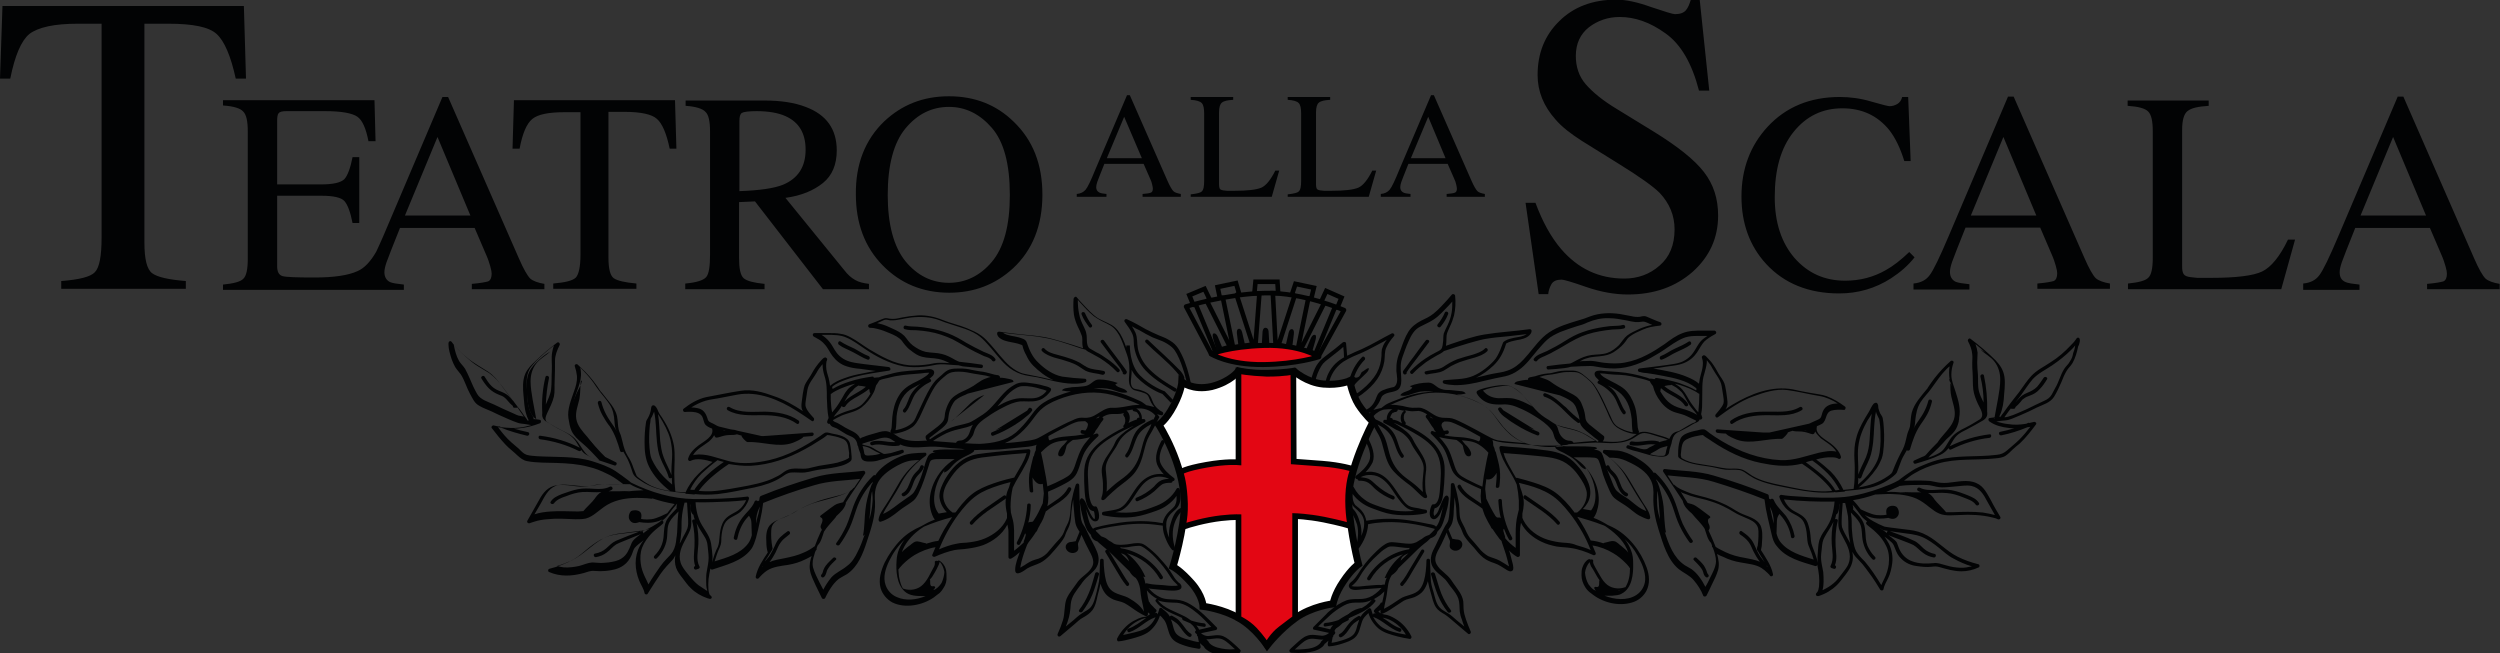 <svg xmlns="http://www.w3.org/2000/svg" xml:space="preserve" id="Layer_1" x="0" y="0" style="enable-background:new 0 0 706.3 184.5" version="1.1" viewBox="0 0 706.3 184.5"><rect x="0" y="0" width="706.3" height="184.5" fill="#333333" stroke="none"/><style>.st1{fill:none;stroke:#010202;stroke-width:1.3;stroke-miterlimit:10}.st5,.st6{fill:#020304}.st6{fill-rule:evenodd;clip-rule:evenodd}</style><path d="m335.1 86.6 7.1 13.4s4.4-2.7 15-2.4c10.6.2 15.4 2.9 15.4 2.9l7.1-12.9s-11.4-5-22.2-4.8c-10.9.2-22.4 3.8-22.4 3.8z" style="fill:none;stroke:#010202;stroke-width:1.3;stroke-linejoin:round"/><path d="m374.7 82.2 4.3 1.9-1.1 2.7-.8.1-5.4 13-4.2-1.2 6.5-12.9-.7-.6zM340.3 81.6l-4.3 1.8 1.1 2.7.8.1 5.4 13 4.2-1.2-6.5-12.9.7-.6zM365.1 82.9l.9-2.7 5.2 1.1-.7 2.9-.9.2-2.9 14.1-5.5-1 4.5-13.8zM350 82.7l-.8-2.7-5.2 1.1.6 2.9.9.2 2.9 14.1 5.5-1-4.5-13.9zM354.7 79.6h6.2l.2 3.2h-1.5l.8 15-5.7-.3 1.1-14.5-1.4-.2z" class="st1"/><path d="M342.2 100s4.8 3.1 14.7 3c9.4-.1 15.7-2.2 15.7-2.2s-5.3-3.5-15.4-3.2c-10.1.3-15 2.4-15 2.4z" style="fill:#e30613;stroke:#010202;stroke-width:1.4;stroke-linejoin:round;stroke-miterlimit:3"/><path d="M349.9 104.8s3.3.8 8.2.7c4.9-.1 7.5-.6 7.5-.6s3.6 3.2 8.3 3.6c4.6.4 7.4-.9 7.4-.9s.8 4 2.5 6.7c1.8 2.8 4.1 4.9 4.1 4.9s-7.4 13.9-6.9 22.9c.6 9 2.8 17.3 2.8 17.3s-1.9 1.3-4.3 4.9c-2.4 3.5-2.9 6.3-2.9 6.3s-6 .7-10.6 4-8 7.7-8 7.7-3.3-5-7.9-7.6c-4.5-2.7-10.2-3.4-10.2-3.4s-.1-3-3.3-6.6c-3.2-3.6-5.2-4.6-5.2-4.6s3.3-10.7 3.2-18c-.1-11.2-7.2-22.1-7.2-22.1s2-1.2 4.2-5.4 2.3-6.7 2.3-6.7 3.1 2.5 8.4 1.3c5.5-1.4 7.6-4.4 7.6-4.4z" style="fill:#fff;stroke:#010202;stroke-width:2;stroke-miterlimit:10"/><path d="M349.9 104.8v25.8s-3.4-.3-9 .7c-6.3 1.1-7.4 2.1-7.4 2.1s.9 2.3 1.2 7.1c.4 5.3-.6 8.4-.6 8.4s2.9-1.1 7.6-2c4.8-.9 8.2-.8 8.2-.8v28.6s2.5 1.1 4.5 3.2 3.5 4.4 3.5 4.4 1.7-3 3.9-4.6c2.2-1.7 4.1-3.1 4.1-3.1v-28.8s3.5.1 8.1 1c4.5.9 7.5 1.8 7.5 1.8s-.8-4-.6-8.7c.2-4.8 1.4-7.4 1.4-7.4s-3.5-1.1-8.7-1.5c-5.2-.4-8.1-.6-8.1-.6l-.1-25.4s-2.2.6-7.5.6c-5.1-.2-8-.8-8-.8z" style="fill:#e30613;stroke:#010202;stroke-width:1.6;stroke-miterlimit:10"/><path d="M383.1 106.7c.5 0 1-.3 1.2-.8l.3-.6c.1-.2.3-.3.5-.4.3-.2.7-.5 1-.7.2-.1.4-.2.6-.2.1.5-.3 1-.7 1.4-1.5 1.6-3.5 2.9-4.3 5-.4-.6-.7-1.3-.7-2 0-.5.3-1 .5-1.5.2-.4.3-.7.6-1 .3.3.6.8 1 .8zM381.2 173.3c-.5.4-1 1-1.6 1.3-.4.3-.9.5-1.4.8-.7.6-1.1 1.4-1.4 2.3 1.2-.2 2.1-1.3 3-2.1 1.5-1.4 3.8-2.2 5-3.8-1.1 0-2.7.7-3.6 1.5zM436.4 112.1c1.9.6 3.5 2 4.8 3.2l1 1c1.1 1.1 2.2 2.2 3.5 3.1.1.1.2.1.3.1.2 0 .3-.1.4-.2.2-.2.1-.5-.1-.7-1.2-.9-2.3-1.9-3.4-3-.3-.4-.7-.7-1.1-1-1.4-1.3-3.1-2.8-5.2-3.5-.3-.1-.5.1-.6.3 0 .4.1.6.4.7z" class="st5"/><path d="M371.6 107.7c.3-1.5.9-3 1.7-4.3.6-1 1.5-1.6 2.4-2.3 1-.8 1.9-1.5 2.9-2.3.3-.3.6-.5.9-.8.1.9.2 1.8.2 2.7 0 .1 0 .2.1.2-1.8 1-3.4 2.4-4.4 4.4-.5.9-.8 2-1 3-.1.6.9.9 1 .3.4-2.6 1.9-4.9 4.1-6.4 1.7-1.1 3.7-1.9 5.6-2.7 2-.9 3.8-2 5.8-3 .3-.2.6-.3.9-.5-.2.2-.3.5-.5.7-.4.6-.7 1.3-.9 2-.1.6-.1 1.2-.1 1.8-.1 1.7-.5 3.3-1.3 4.8-1 1.8-2.5 3.4-4.1 4.7-.7.6-1.5 1.2-2.4 1.6-.6.3-.1 1.1.5.9.7-.3 1.3-.8 1.9-1.2 1.6-1.2 3.1-2.6 4.2-4.2 1-1.5 1.7-3.2 2-5 .2-1.3 0-2.8.6-4 .5-1.1 1.3-2.2 2.1-3.1.4-.4-.1-1-.6-.8-2.8 1.4-5.5 3.1-8.4 4.4-1.4.6-2.8 1.2-4.2 1.9-.1-1.1-.2-2.2-.3-3.4 0-.5-.5-.6-.9-.4-1.4 1.2-2.9 2.4-4.4 3.5-.9.7-1.9 1.4-2.6 2.4-.7.9-1.1 1.9-1.5 3-.2.6-.4 1.2-.5 1.9.1.6 1.1.9 1.2.2zM425.6 97.1c.1.1.2.1 0 0zM565.3 117.6c-.1-.1-.2 0-.2.1h.1s.1 0 .1-.1z" class="st5"/><path d="M587.2 95.4c-.4-.1-.6.3-.8.6-.4.6-.9 1.1-1.4 1.6-1.7 1.8-3.5 3.4-5.6 4.7-1.9 1.3-3.9 2.2-5.5 3.9-1.3 1.4-2.3 3-3.4 4.5-1.5 1.9-3 3.8-4.4 5.8-.2.3-.6.7-.8 1.1l.1.1h-.2s0 .1-.1.1c0 .2-.1 0-.1-.1h-.2c.1-.1.2-.3.2-.4.2-.4.4-.9.5-1.3.3-1 .5-2 .6-3.1.1-2.1.5-4.2.2-6.4-.3-2-1.2-3.3-2.5-4.7-2.2-2.2-4.6-4.2-7.1-6.1-.4-.3-.9.3-.7.7.6 1.1 1.1 2.4 1.2 3.7.1.8 0 1.6 0 2.4 0 .9 0 1.9.1 2.8.1 1.6 0 3.2.2 4.8.2 1.4.7 2.7 1.3 4 .6 1.3 2.1 3.3.5 4.4-1.3.8-2.6 1.6-4 2.3-1.7.8-3.2 1.7-4.3 3.2-.9 1.3-1.6 3.1-3 3.9-1 .6-2.1 1-3.2 1.4.2-.2.3-.4.5-.6 1.6-1.4 3.2-3 4.6-4.6.8-.7 1.6-1.4 2.3-2.3.6-.8 1-1.8 1.2-2.8v-.2c.1-.2.1-.4.1-.7.5-2.6-.2-4.9-1-7.4-.5-1.6-1.2-3.1-1.2-4.8 0-1.2.2-2.3.6-3.4.2-.5-.5-.8-.8-.5-1.7 1.5-3.2 3.1-4.6 4.9-.7.9-1.3 1.8-1.9 2.7-.1.1-.1.1 0 .1l-.2.2c-1.7 2.1-3.6 4.1-4.3 6.7-.3 1.3-.3 2.6-.5 3.9-.1.5-.3.9-.5 1.4-.3.7-.4 1.5-.6 2.2-.3 1.4-.7 2.6-1.5 3.9-.6 1.1-1.1 2.3-1.6 3.4l-.6 1.5c0 .1-.2.4-.2.5-.1.1-.2.2-.2.3-.3.3-.7.6-1 .8-2.6 1.8-5.3 2.7-8.3 3.2 2-1.5 3.7-3.4 5.1-5.4.6-.9 1-1.8 1.4-2.7.4-1.1.5-2.3.6-3.5.2-2.2.1-4.5-.1-6.7-.1-.4-.1-.9-.2-1.3-.1-.5-.5-.9-.7-1.3-.2-.5-.4-.9-.5-1.4-.1-.4 0-.9-.2-1.2-.2-.6-.8-.5-1.2-.1-.6.7-.9 1.6-1.4 2.4-1.3 2.1-2.6 4.3-3.3 6.6-.4 1.4-.7 2.9-.7 4.4-.1 1.5.1 3.1.1 4.6 0 2 0 4-.3 5.9v.1c-1 .1-1.9.2-2.9.3-.9-1.9-2.1-3.7-3.6-5.2-1.3-1.2-2.6-2.3-4.1-3.4 1.5-.4 3-.7 4.6-.6.5 0 1.3.1 1.7.4.4.2.8-.1.7-.6-.4-1.5-1.8-2.9-3-3.8-1.3-1-4.4-2.5-3.8-4.6v-.2c.5-.2 1-.4 1.5-.7 1.4-1 .8-3.1 2.6-3.7 1.1-.3 2.4-.3 3.5-.2.4.1.7-.6.4-.9-1.6-1.2-3.4-2.3-5.3-3-1.4-.5-3-.6-4.5-.9-1.7-.3-3.3-.6-5-1-6-1.1-12 1.3-17 4.3-.7.4-1.3.8-2 1.3.2-.3.3-.5.4-.8.3-.8.1-1.8 0-2.6-.1-1-.3-2.1-.5-3.1-.2-1.1-.8-1.9-1.4-2.8-.7-1-1.1-2-1.8-3-.5-.8-1.1-1.5-1.8-2.2-.3-.3-.7-.9-1.2-.7-.2.1-.4.3-.4.5s.1.3.1.4c.1.4.2.7.2 1.2 0 1-.2 2-.5 3s-.5 1.9-.6 2.9c-.9-.8-2.1-1.4-3.3-1.9-3-1.3-6.4-1.8-9.6-2.4 1.2-.1 2.3-.3 3.5-.5 1.3-.2 2.6-.3 3.8-.6 1.7-.4 3.3-1.3 4.4-2.6.9-1 1.4-2.2 2.2-3.3.6-.9 1.6-1.5 2.5-2.1.3-.2.6-.3.9-.5.1-.1.4-.2.4-.3.2-.3 0-.7-.4-.8H481c-1.9 0-3.8 0-5.6.7-1.9.7-3.5 1.9-5.1 3.1-1.6 1.1-3.3 2.2-5.1 3.1-1.9 1-3.9 1.7-6 2.1-2 .4-4 .3-5.9.1-1.1-.1-2.2-.4-3.2-.5-.7-.1-1.5 0-2.2 0-.5 0-1.1 0-1.6.1.7-.4 1.3-.7 2.1-.9 1.5-.5 3.1-.4 4.7-.7 1.3-.2 2.5-.7 3.5-1.5 1-.7 2-1.6 2.7-2.6.3-.5.6-.9 1.1-1.3.5-.4 1.2-.8 1.8-1.1 1.3-.6 2.7-1.3 4.1-1.6.9-.2 1.8-.3 2.6-.4.6 0 .7-.8.1-1-1-.3-2-.8-3-1.2-.5-.2-1-.5-1.5-.5-.4 0-.8.1-1.2.2-.8.1-1.7 0-2.5-.2-1.1-.2-2.1-.4-3.2-.6-2.8-.4-5.7-.3-8.4.7-.5.2-1.1.4-1.6.6l-3.9 1.2c-2.8.9-5.6 2-7.8 4.1-2 1.9-3.6 4.3-5.5 6.3-1.2 1.3-2.7 2.5-4.5 3.1-1.3.5-2.8.6-4.2.9-1.6.3-3.2.8-4.7 1.1 1.8-.8 3.5-2.1 4.9-3.4 1.7-1.6 2.8-3.6 3.5-5.9 0-.1.1-.2.1-.3 0 0-.1-.1 0 0l.1-.1c.9-.5 1.9-.7 2.9-.9 1.3-.2 2.7-.5 3.6-1.4.3-.3.6-.7.6-1.2 0-.4-.3-.5-.6-.5-4.2.6-8.5.8-12.7 1.5-3.1.5-6.2 1.6-9.2 2.6-.6.2-1.1.4-1.7.6.2-1 .1-2.2.2-3 .1-.8.6-1.6.9-2.4.5-1 .9-2.1 1.2-3.2.4-1.8.5-3.7.3-5.5 0-.4-.5-.7-.9-.4-.4.5-.8.9-1.2 1.4-1.3 1.4-2.5 2.8-4 4-1.1.9-2.3 1.4-3.5 2-1.5.8-2.7 1.7-3.6 3.1-1 1.6-1.6 3.4-2.2 5.1-.4 1-.8 2-1 3.1-.2.9-.2 1.9-.2 2.9.1 1.3.6 3.1-.3 4.2-.3.4-.7.4-1.2.5-.8.2-1.5.4-2.2.7-.6.2-1.1.6-1.5 1.1-.3.5-.5 1.1-.7 1.6-.4.9-.9 1.7-1.7 2.3-.2.2-.5.3-.8.5-.1.1-.3.1-.3.1-.6.2-.4 1.1.3 1 .4-.1.7-.2 1.1-.3-.2.2-.3.4-.5.6-.2.2-.1.4 0 .5.7 1.6 1.5 3.1 2.4 4.6.6.9 1 1.9 1.3 2.9.7 2.4 1.1 4.9 2.5 7 1.1 1.6 2.6 2.8 4.1 4 1 .7 2 1.5 2.9 2.4.7.7 1.4 1.4 2.2 2 .4.3 1 .4 1.1-.2 0-.2-.1-.4-.2-.6-.2-.5-.3-1-.3-1.6-.1-1.5-.1-3 .1-4.4.2-1.2.2-2.3-.2-3.5-.8-2.1-2.4-3.9-3.4-6-.8-1.7-2.6-2.9-4.1-3.9-.4-.3-.9-.5-1.3-.8h.1c.2.1.3.2.5.2 2.2 1 4.3 2.1 6.4 3.4 2.4 1.5 4.8 3.4 5.7 6.3.9 2.8.5 6 .3 8.9-.1 1.1-.2 3-1.1 3.9-.2.2-.5.3-.6.3-.2-.1-.5 0-.6.2-.5.9-1.1 3.3.2 3.9 1.1.5 2.1-1.2 2.4-2 .2-.5.4-.9.6-1.4 0 .1 0 .2-.1.3-.4 1.6-.7 3.5-1.5 4.8-.1.2-.3.4-.4.5l-.3-.3c-.6-.3-1.3-.4-1.9-.5-1.8-.4-3.6-.7-5.4-1-4-.6-8-.6-12 .1h-.1c-.2-1-.6-2-1.3-2.8-.5-.6-1.2-1.1-1.8-1.6-.4-.5-.6-1.1-.7-1.7-.1-.5-.1-1-.1-1.5 1.3 1.8 3.2 3.2 5.3 4 1.9.7 3.9 1.5 5.9 1.8 2 .3 4 .3 6 .2 1.2-.1 2.4-.2 3.5-.5.5-.1.5-.9 0-1-.7-.1-1.4-.2-2-.4-.9-.2-1.9-.2-2.8-.7-.7-.4-1.3-1.1-1.8-1.8-2.4-3.1-4.1-7.3-8.5-7.8-.6-.1-1.3 0-1.9.1.8-.8 1.5-1.8 2-2.8.8-2.1-.2-4.7-1.2-6.6-.3-.6-1.2-.1-.9.5.9 1.6 1.9 4 1.1 5.8-.7 1.6-2.3 3.1-3.7 4.1-.5.3-.1 1.1.4.9 0 .2.2.5.5.5.9 0 1.8.1 2.6.6s1.4 1.3 2.1 1.9c1.4 1.2 3 2.1 4.7 2.8.6.2.9-.7.3-1-1.8-.7-3.4-1.8-4.9-3.1-.7-.6-1.3-1.3-2.1-1.7-.7-.3-1.5-.4-2.3-.5 1-.5 2-.7 3.1-.6 2.2.1 3.9 1.6 5.2 3.3 1.1 1.5 2 3.1 3.2 4.5.5.6 1.1 1.2 1.7 1.6.7.4 1.4.6 2.1.7-1.8.2-3.5.2-5.2 0-2-.2-4-.9-5.9-1.6-1.1-.4-2.1-.8-3-1.5-1.3-.9-2.4-2.1-3.1-3.5-.2-.4-.8-.3-.9.1-.4 1.8-.4 4.2 1 5.5 1.1 1 2.3 1.9 2.7 3.5.3 1.5-.1 3.2-.7 4.6.1-1.3 0-2.6-.4-3.8-.4-1.5-1.2-3.6-2.7-4.4-.6-.3-1.1.5-.5.9.2.1.5.5.8.8.8 1 1.2 2.2 1.6 3.3.5 2 .3 4.4-.4 6.3-.2.6.6.8.9.4 1.4-1.9 2.5-4.4 2.6-6.7v-.1c5.8-1.2 12-.5 17.7 1 .4.1.8.2 1.1.3v.2l-.2.2c-.4.4-.8.9-1.3 1.3-.3.1-.6.2-.8.3-.5.2-1 .6-1.4.9-.1 0-.1.1-.2.1-.5.3-1 .6-1.3.8-.5.2-1.1.4-1.8.4-1.5 0-3-.3-4.5-.4-.9-.1-1.6 0-2.4.5-1.2.7-2.2 1.7-3.2 2.7-1.1 1.1-2.2 2.3-3.1 3.6-1 1.3-1.7 2.8-2.9 4-.4.4-.8.6-1 1-.3.5-.1 1 .3 1.3.9.6 2.3.3 3.3.2 1.4-.1 2.7-.2 4.1-.3.4 0 .8-.1 1.1-.1h.3l-.3.3c-.4.5-.9.9-1.4 1.3-1.1.9-2.4 1.4-3.8 1.5-1.5.1-2.9-.1-4.4.4-1.6.6-3.1 1.6-4.4 2.7-.5.4-.9.7-1.3 1.2l-3.6 3.6c-.3.3-.2.8.2.8l4.2.9c-.6.5-1.3.8-2 .8-1.4-.1-2.9-.5-4.2 0-1.2.4-2.2 1.4-3.1 2.2-.6.6-1.3 1.1-1.8 1.7-.3.3-.1.8.4.9 1.3.1 2.7.1 4 0 1.6-.2 3.4-.5 4.7-1.6.3-.2.5-.5.7-.8v-.1c.1 0 .1-.1.2-.1.3-.3.6-.5.9-.8-.1.3-.1.6-.2 1 0 .3.1.7.5.6 1.3-.1 2.5-.4 3.7-.8 1.2-.4 2.5-.8 3.5-1.7 1.2-1.1 1.4-2.7 1.9-4.2.2-.7.5-1.3 1.1-1.9l.8-.8c.5 1.7 1.6 3.3 2.9 4.4 1.5 1.2 3.5 1.7 5.3 2.2 1.1.3 2.3.5 3.5.7.4 0 .6-.5.4-.8-1-2-2.6-3.8-4.5-4.9-1-.6-2-1.1-3.1-1.2-.6-.1-1.2-.4-1.7-.8.2-.2.4-.3.6-.5v.6c0 .4.4.6.8.4.7-.3 1.4-.7 2-1.1 1.3-.8 2.5-1.7 3.8-2.5.9-.5 2-.6 3-1 .9-.4 1.9-1 2.5-1.8.6-.8 1-1.7 1.3-2.7.2 1.1.5 2.2.8 3.2.4 1.4.7 3 1.5 4.2.6.9 1.5 1.4 2.5 2 .9.6 1.7 1.3 2.5 2 1.3 1.1 2.7 2.3 4 3.4.4.4 1-.1.8-.6-.5-1.1-.9-2.2-1.3-3.3-.2-.7-.5-1.5-.6-2.2-.2-1-.1-2-.2-3-.3-2-1.6-3.4-2.7-5-.5-.8-1-1.5-1.7-2.2-.7-.7-1.5-1.3-2.2-2-.7-.8-1.3-1.6-1.3-2.7s.6-2.2 1.1-3.1c.8-1.4 1.4-2.9 2.1-4.4v-.1c.2.8.7 1.9.9 2.3.3.7-.7 2 .8 2.7 1.5.7 3-.7 2.7-1.9-.3-1.2-1.7-1.1-1.7-1.1l-1.1-.2-1.1-2.6c.4-.6.9-1.3 1.1-2 .3-1.1.4-2.2.4-3.3.1-1.3.2-2.5.2-3.8.2.7.3 1.5.4 2.2.2 1.3.1 2.6.3 3.9.2.9.6 1.7 1.1 2.6.4.8.6 1.7 1.1 2.4.7 1.1 1.7 2.1 2.6 3.1.8 1 1.6 2 2.6 2.8 1 .8 2 1.2 3.2 1.6 1.2.4 2.2 1.1 3.3 1.8.5.3 1.2.8 1.8.3.4-.4.2-1.2.1-1.8-.2-.9-.5-1.8-.7-2.7-.1-.4-.2-.8-.4-1.2.7.7 1.4 1.3 2.3 1.8.3.2.8-.1.8-.4v-4c0-1.8-.1-3.5.3-5.2 1.2 2.4 3.4 4.2 5.7 5.3 1.4.7 2.9 1.1 4.4 1.4 1.3.2 2.6.2 3.9.4 2.2.3 4.4 1.1 6.4 2 .3.2.9-.1.7-.6l-.9-2.1c2 .3 4.1 1.1 5.9 2.2 1.2.7 2.3 1.6 3.4 2.7.3.3.6.6.9 1 .1.1.2.2.2.3l.2.2c0 1.9-.3 3.8-1.3 5.4h-.1c-1.9.7-4.2.3-5.6-1.2-.8-.8-1.3-1.8-1.9-2.8-.3-.5-.6-1.1-.9-1.6-.3-.6-.7-1.1-.6-1.8.1-.4-.4-.6-.7-.4-.1-.1-.4-.2-.6-.1-.8.4-1.4 1.3-1.7 2.2-.3.7-.3 1.5-.3 2.3 0 1.2.4 2.3 1 3.3.1.1.1.2.2.3.4.6.9 1.1 1.5 1.5 3.1 2.6 7.7 3.8 11.6 2.6 1.7-.5 3.1-1.6 4-3.2 1.1-2.1.9-4.5.1-6.7-1.7-4.7-5.2-9.2-9.7-11.4-.4-.2-.9-.4-1.3-.6-1.3-.8-2.6-1.5-4-2 .5-.6.9-1.6 1-2.1 1.6-4.9-1-10.5-4.8-13.7-.6-.5-1.2-.9-1.8-1.3h3c.9 0 1.8 0 2.8.1.7.1 1 .2 1.3.9.5 1.2.8 2.6 1.2 3.9.5 1.4 1 2.7 1.6 4 .4.9.8 1.9 1.6 2.6.9.8 2.1 1.4 3.1 2.1 1.4.9 2.5 2.1 4 2.9.8.4 1.6.8 2.4 1 .4.1.7-.3.6-.6-.2-1.6-1.3-2.9-2.1-4.2-1.3-2.1-2.6-4.3-3.9-6.5-1.4-2.4-3.3-4.4-5.5-6.1.7 0 1.4 0 2 .1 1.1.1 2.4.6 3.4 1.1 2.4 1.1 5.1 2.7 6.3 5.2.7 1.4.8 3 .7 4.5-.1 3.3.5 6.3 1.5 9.5 1.2 3.8 2.5 8.5 5.7 11.1 1.4 1.1 3 1.7 4.2 3.1 1.1 1.3 2.1 2.8 2.7 4.4.1.3.7.3.9 0 .5-1 1-2 1.5-3.1.7-1.4 1.4-2.8 1.8-4.2.4-1.5.1-3-.3-4.5.5.3 1.1.6 1.7.8 1.6.8 3.2 1.3 5 1.6 2 .4 4.2.5 5.9 1.6.6.4 1.2.9 1.7 1.4l.5.5c.1.1.1.2.1.2.3.4 1 .2.9-.4-.5-2.5-2.1-4.7-3.4-6.8.2-.8.3-1.5.3-2.3.1-1.5.2-3.2-.4-4.6-1.1-2.2-3.8-2.6-5.8-3.6-.8-.4-1.6-.9-2.4-1.4-1-.6-2-1.1-3-1.5-1.4-.6-2.9-1.1-4.4-1.5-1.7-.5-3.5-.8-5.1-1.5-1-.4-2-.8-2.9-1.4-.2-.1-.3-.3-.5-.4l-.1-.1c-.1-.1-.2-.2-.4-.2-.6-.9-1.1-1.7-1.7-2.6 4.4.5 8.8.5 13 1.8 4.9 1.5 9.7 3.1 14.4 5 .2 1.7.5 3.4.9 5.1.4 1.6.7 3.1 1.1 4.7.3 1.3.6 2.4 1.5 3.4 2.6 3.4 6.9 4.4 10.8 5.6.3.1.6-.1.6-.4.2 1 .4 2.1.5 3.1.1 1 .1 2.1 0 3.1-.1.6-.2 1.3-.6 1.7-.5.4-.3 1.1.4 1 .5-.1 1.1-.4 1.6-.6.9-.4 1.7-.9 2.5-1.5.9-.7 1.6-1.4 2.3-2.3.8-1 1.6-2 2.3-3.1 1-1.6 1.3-3.3.9-5 .1.1.1.2.2.3.4.8 1 1.4 1.7 2.1 1.4 1.4 2.5 3.1 3.7 4.7.8 1.2 1.6 2.4 2.3 3.6.2.3.8.3.9-.1.2-1.1.8-2.1 1.3-3.1.7-1.4 1-2.9 1.2-4.4.2-1.8-.1-3.6-.9-5.3-.4-.7-.8-1.4-1.3-2.1.7.5 1.5 1.1 2.1 1.7.5.5.6 1 .9 1.7.4 1.1.9 2.1 1.8 2.9 1.1 1.1 2.6 1.8 4.2 2 1.4.2 3 .4 4.4.2.8-.1 1.4-.1 2.1.1 2.1.6 4.1 1.2 6.3 1.2 1.6 0 3.3-.4 4.8-1.1.4-.2.3-.8-.1-.9-2-.5-4-1.2-5.8-2.1-3.2-1.6-5.5-4.3-8.6-6-1.6-.9-3.3-1.4-5.1-1.6-1.9-.2-3.8-.5-5.6-.7-.4-.1-.9-.1-1.3-.2-.1 0-.2-.1-.3-.1-1-.4-2-.9-2.9-1.4-.7-.4-1.4-.8-2-1.4-.2-.1-.3-.3-.4-.4.5.3 1.5.7 2.7.9 1.9.3 3.9-.1 3.9-.1s1.4.7 2.3-.1c1.2-1 .5-2.6 0-3-.5-.4-1.8-.5-2.5.2-.7.6-.3 2-.3 2s-1.1.3-2.9.1c-1.6-.2-3.9-1.4-4.4-1.6-.7-.9-1.4-1.8-2.2-2.6 2.1-.3 4.2-.9 6.3-1.6h.2c.8 0 1.5-.1 2.3-.1 1.5-.1 2.9 0 4.4.1 1.6.2 3.3.5 4.8 1.2 1.3.6 2.5 1.5 3.6 2.4.9.7 1.8 1.4 2.8 1.8.9.4 2 .5 3 .5.9 0 1.9-.1 2.8-.1 1.5-.1 3-.1 4.5 0 1.6.1 3.1.3 4.7.7.5.1 1.2.3 1.5.5.4.2 1-.2.7-.7-.9-1.5-1.8-3-2.6-4.6-1.1-1.9-2-4-4.1-4.9-2.5-1.2-5.6-.3-8.2-.1-1.3.1-2.4 0-3.7-.3-.8-.2-1.6-.3-2.4-.3-2.1-.1-4.1 0-6.2 0 1-.7 1.9-1.5 3-2.1 2-1.2 4.3-2.1 6.5-2.7 5.3-1.6 10.9-.9 16.3-1.5 1.1-.1 2.1-.2 3-.8.7-.5 1.3-1.1 1.9-1.7.6-.6 1.3-1.1 2-1.7 1.7-1.6 3.2-3.5 4.6-5.4.3-.4-.2-.8-.6-.7-.4.1-.9.2-1.3.3-.1-.1-.2-.1-.4 0-.1.1-.3.1-.4.2-1.7.3-3.5.4-5.2.1-1.1-.1-2.2-.4-3.3-.7.4-.1.8-.1 1.2-.2.8-.1 1.6-.1 2.3-.3 1.1-.3 2.2-.9 3.3-1.3 1.6-.7 3.2-1.4 4.7-2.2 1.7-.8 3.7-1.3 4.8-3 .8-1.3 1.5-2.8 2.1-4.2.4-1.1.9-2.2 1.5-3.2.5-.8 1.1-1.3 1.6-2.1.8-1.4 1.3-3.1 1.6-4.7.3-.4.9-2.3.1-2.5zm-23.7 22.7v.2h-.3c.2 0 .2-.1.3-.2zm-18.9-8.3c0-.1 0-.1 0 0zm-13.7 8.6c0 .2.1.4.1.6.3 1.8.3 3.7.3 5.6-.1 2.2-.2 4.3-1.3 6.3-1.2 2.3-3.1 4.4-5.1 6 .1-.6.1-1.3.1-1.9.2.3.7.3.9-.2.6-1.9 1.6-3.5 2.3-5.3.6-1.5.8-3.1 1-4.6.3-2.8.2-5.8.8-8.6 0 .1.1.2.1.4.2.5.5 1.1.8 1.7zm-5.9 7.8c.3-2.7 1.3-5.1 2.6-7.4.4-.6.8-1.2 1.2-1.9-.4 2.4-.4 5-.6 7.4-.1 1.6-.4 3.3-1 4.8-.7 1.7-1.6 3.2-2.2 5v-.5c.1-2.4-.3-4.9 0-7.4zm-50.1 1.9c.1-.7.1-1.5.3-2.2.3-1.2.8-1.6 2-2.1 1-.4 2-.6 3.1-.8.3 0 .5-.1.8-.1l.1.1c.7.6 1.7 1.1 2.5 1.7 4.2 2.8 8.8 5.1 13.8 6.1 3.4.7 6.7 1.1 10.1.5l1.5-.3c1.8 1.2 3.5 2.5 5.1 3.9 1.1 1 2.2 2.1 3.1 3.3.1.2.2.3.3.5-1.2.1-2.4.2-3.6.1-3.6-.1-7.2-1-10.7-1.7-2.9-.6-5.8-1.2-8.3-2.7-.8-.5-1.5-1.1-2.3-1.5-1.1-.6-2.3-.5-3.5-.5-2 .1-3.8-.5-5.8-.8-2.7-.5-5.6-.6-8-2-.1-.1-.3-.2-.4-.3-.1-.4-.2-.9-.1-1.2zm37.1 2c1.6 1.1 3.1 2.4 4.4 3.7 1.3 1.3 2.4 2.9 3.3 4.6-.2 0-.5 0-.7.1h-.5c-.2-.3-.4-.6-.5-.8-.9-1.3-2-2.4-3.1-3.4-1.5-1.3-3.1-2.5-4.7-3.7.6-.2 1.2-.4 1.8-.5 0-.1 0 0 0 0zm-1.6-8.6c-.2.1-.4.2-.7.1.2 0 .4 0 .7-.1zm-29.1-20c-.3 0-.1-.1 0 0zm-9.9 23.4zm.9-2.1c-.3.4-.5.8-.7 1.2-1.1-.6-2.6-.9-3.8-1.3-1.7-.5-3.3-1.1-4.9-.4.1-.1.1-.1.1-.2.1-.2 0-.4-.1-.5-.1-.3-.1-.6-.2-.8-.2-2.1-.2-4.2-.9-6.2-.6-1.7-1.5-3.4-2.8-4.6-1.5-1.3-3.4-2-5.1-3-.6-.3-1.4-.8-1.8-1.4 0 0 0-.1-.1-.1h.3c.7 0 1.4.1 2.1.2 1.1.1 2.2.2 3.3.2 2.1.1 4.1.6 6.1 1.1.8.2 1.6.4 2.3.7.2.5.6 1 .9 1.4.4 1.6 1.1 3 2.1 4.3 1.1 1.5 2.6 2.7 4.5 3.2 1 .3 2 .5 3 1 .8.4 1.7.8 2.5 1.2 0 0 .1 0 .1.1-.1.2-.2.3-.3.4-.2.1-.6.2-.8.3-.4.2-.7.4-1.1.6-.9.5-1.8 1.1-2.7 1.6-.6.1-1.4.3-2 1zm-27.8 2.3c0-.2-.1-.3-.3-.4-.4-.3-1-.1-1.5-.3-.7-.2-1.3-.7-1.8-1.4s-.6-1.5-.9-2.3c-.1-.3-.3-.5-.5-.8.5.3 1.1.5 1.6.7 1.6.5 3.2.7 4.8 1.3 1.5.5 2.8 1.4 4.1 2.2.2.1.5.3.7.5h-.5c-1.8.1-3.7.3-5.7.5zm8.6-1.9c-.1-.1-.3-.3-.5-.4l-3-2.4c-.8-.6-1.6-1.3-1.7-2.4-.1-1-.3-2-.7-3-.3-.8-.6-1.7-1.2-2.3-.8-1-2.1-1.5-3.2-2.1-1.3-.6-2.6-1.3-3.8-2.1-.8-.6-1.5-1.1-2.4-1.4-.6-.2-1.1-.4-1.7-.6.9-.3 1.7-.5 2.7-.6 1.2-.1 2.3-.4 3.4-.6.9-.2 1.9-.2 2.8-.2.7 0 1.4 0 2.1.2.5.2 1 .5 1.4.8.6.5 1.3 1 1.9 1.6 1.1 1 1.8 2.4 2.5 3.7.8 1.5 1.5 3.1 2.2 4.6.5 1.2 1 2.4 1.7 3.5s2 1.8 3.2 2.3c1 .4 2.2.8 3.3.8h.3c-.6.4-1.2.9-1.8 1.2-1.1.6-2.4.9-3.7 1-1.4.1-2.7 0-4.1-.1.4-.5.6-1.2.3-1.5zm-20-17c-.1-.1-.1-.2 0 0zm18.9-1zm17.1 5.3c0-.2 0-.4.1-.7 0 0 0-.1.1-.1 1 .9 2.1 1.5 3.2 2.1 1.3.7 2.7 1.5 3.5 2.8.4.5 1.2 0 .9-.5-1.6-2.5-4.6-3.2-6.7-5 .1 0 .2 0 .3-.1.5-.1 1-.2 1.5-.2.1 0 .2 0 .2-.1.5.3.9.5 1.4.8.5.4 1 .8 1.5 1.3.5.6.9 1.4 1.3 2.1.5 1 1.1 1.9 1.8 2.7.4.5.9 1 1.3 1.6-1.4-.8-2.9-1.4-4.5-1.8-1.4-.4-2.6-.9-3.7-1.9-.9-.8-1.6-1.9-2.2-2.9-.1.2-.1.1 0-.1zm10.1 5.3c-.7-.9-1.4-1.8-2-2.8-.8-1.4-1.5-2.7-2.7-3.7-.4-.3-.9-.6-1.3-.9.5.1 1 .3 1.5.4 1.8.6 3.7 1.3 5.2 2.4.1 0 .1 0 .2.1 0 1.7-.1 3.4-.3 5.2-.3-.3-.4-.5-.6-.7zm5-22.1c.1-.1.1 0 0 0zM390 112.9c.2-.4.3-.9.7-1.2 1.1-.9 2.5-.8 3.7-1.3 1.2-.4 1.5-1.8 1.5-2.9 0-1.9-.4-3.6 0-5.5.2-1 .7-2 1-3 .3-.9.7-1.8 1.1-2.7.7-1.6 1.6-3.2 3.2-4 1.3-.7 2.6-1.2 3.8-2 1.7-1.1 3-2.7 4.4-4.1.3-.3.6-.7.9-1 0 1.1 0 2.1-.2 3.2-.2 1.2-.6 2.3-1.1 3.4-.4.8-.8 1.6-1.1 2.4-.2.8-.1 1.6-.2 2.3-.1.6-.1 1.7-.6 2.2-.4.4-1 .6-1.5.9-1 .5-2 1.1-2.9 1.7-1.5 1-2.9 2.2-4.2 3.5-.4.5.3 1.2.7.7 1.1-1.2 2.4-2.2 3.7-3.2 1-.7 2.1-1.3 3.1-1.9.6-.3 1.2-.6 1.7-1l.2-.2c2.3-.8 4.6-1.5 6.9-2.2 1.5-.4 3-.9 4.6-1.2 2.2-.4 4.5-.6 6.7-.8 1.7-.2 3.5-.4 5.2-.6-1 .7-2.3.8-3.4 1-.9.2-1.9.4-2.7.9-.3.2-.5.3-.6.6-.3.7-.5 1.4-.8 2.1-.5 1.1-1 2.2-1.9 3.1-1.8 1.9-4.1 3.6-6.5 4.4-1.5.5-3.2.6-4.7.7-.9.1-1.7.1-2.6.2-.6 0-.7.8-.1 1 .9.3 1.9.3 2.8.4 2.9.1 5.7-.5 8.5-1.2 2-.5 4-.9 6-1.3 1.3-.3 2.6-.9 3.7-1.7 2.2-1.5 3.7-3.7 5.4-5.7.9-1 1.7-2 2.7-2.9 1.1-1 2.4-1.6 3.7-2.2 1.5-.6 3.1-1.1 4.6-1.6 1.1-.3 2.1-.6 3.1-1.1 1.9-.8 4-1.3 6.1-1.2 1.6 0 3.2.3 4.8.6.9.2 1.8.4 2.7.5.6 0 1.2 0 1.7-.1s.9 0 1.4.2c.5.2 1.1.5 1.6.7-1.2.2-2.4.6-3.6 1.1-1.2.6-2.5 1.1-3.5 1.9-.9.7-1.5 1.8-2.3 2.7-.9.9-2.1 1.8-3.3 2.2-1.4.5-3 .4-4.5.6-1.5.2-2.9.8-4.2 1.5-.6.3-1.2.7-1.8.9-2.1.2-4.2.4-6.2.7h-.1c-.6.1-.4 1 .1 1 1.5-.1 3.1-.2 4.6-.4.7-.1 1.3-.2 1.9-.4h.2c1.8-.1 3.5-.2 5.3-.2.9 0 1.9.3 2.8.4 1.9.3 3.8.4 5.6.2 2-.2 4-.8 5.9-1.6 1.8-.7 3.4-1.7 5.1-2.7 1.8-1.1 3.4-2.4 5.2-3.4.9-.5 1.9-1 3-1.2 1.1-.2 2.2-.2 3.2-.2h2.2c-.6.4-1.2.8-1.7 1.3-1 1-1.5 2.3-2.3 3.4-.9 1.3-2.2 2.3-3.7 2.8-1.2.4-2.4.5-3.6.7-1.2.2-2.5.3-3.8.5-1.3.2-2.7.3-4.1.5-.6.1-.6.9 0 1-.3 0 0 0 0 0 .2 0 .3 0 .5.1.5.1 1 .2 1.5.2 1.6.2 3.1.5 4.7.8 3.1.6 6.6 1.3 9.1 3.3l.3.3c0 .1 0 .3-.1.5-1.5-.9-3.2-1.5-4.8-2.1-2-.6-4.1-1.1-6.3-1.4h-.1c-.3 0-.4.1-.5.3h-.2c-.3 0-.8-.2-1.2-.1-.2-.1-.5-.2-.8-.3-2.6-.8-5.3-1.4-8-1.6-1.5-.1-2.9-.2-4.4-.3-.6-.1-1.6-.2-2.1.2s-.3 1.2.1 1.6l.9.9c-.4 0-.7.7-.2.9 1.7.8 3.2 2 4.3 3.5 1.1 1.6 1.4 3.5 2.6 5 .4.5 1.1-.2.7-.7-.6-.7-1-1.7-1.4-2.6-.4-.9-.8-1.7-1.3-2.5-.6-.9-1.4-1.6-2.3-2.2 1.1.5 2.2 1.1 3.1 1.8 1.1.8 1.9 1.9 2.5 3.1.7 1.4 1 3 1.2 4.6.1 1.2 0 2.5.3 3.7h-.3c-.9-.2-1.7-.4-2.5-.8-.9-.4-1.8-.8-2.4-1.6-.5-.6-.8-1.4-1.1-2.1-1-2.1-1.9-4.3-3-6.3-.5-.9-1.1-1.9-1.7-2.7-.6-.8-1.4-1.4-2.2-2.1-.7-.6-1.3-1.1-2.2-1.5-1-.4-2-.3-3-.3-1.2 0-2.3.1-3.4.4-.8.2-1.5.4-2.2.4-1.2.1-2.4.4-3.6.8l-1.5.3c-.3.1-.6.3-.5.7-.9 0-1.8.2-2.8.4-.5.1-1.1.4-1 .8 4.3 1.1 8.6 2.2 12.8 3.2.3.1.6.3.9.4.9.4 1.9.9 2.7 1.6.5.5.9 1.1 1.1 1.8.3.9.7 1.8.8 2.7.1.7.1 1.4.5 2 .7 1.1 1.9 1.9 2.9 2.7.6.5 1.2 1 1.9 1.5l.1.1c0 .1 0 .2-.1.2-.1.2 0 .1-.1.1-.3 0-.7-.5-1-.6-1.2-.8-2.5-1.6-3.9-2.2-1.5-.7-3.2-1-4.8-1.4-.7-.2-1.5-.4-2.2-.7-.7-.4-1.4-.9-2-1.3-1.4-.8-2.6-1.7-3.7-2.9-1.2-1.3-2.3-2.6-3.4-3.9-1.4-1.5-3.4-3.1-5.5-3-1.8 0-3.6.4-5.3.8-.7.2-1.5.4-2.2.8-.2.1-.3.5-.2.7.4.8 1.1 1.5 1.8 2 1.4 1 3 1.2 4.7 1.2.7 0 1.5-.1 2.2 0 1 .1 2 .4 2.9.8 1.5.6 2.9 1.3 4.2 2.1 1.5.9 2.9 1.8 4.2 3 .5.5.9.9 1.3 1.5.4.7.5 1.5.8 2.2.5 1 1.4 1.8 2.4 2.2-1.3.1-2.7.2-4 .2-.9 0-1.7-.1-2.6-.2-1.8-.2-3.7-.6-5.3-1.4-2-1-3.7-2.5-5.1-4.1-1-1.2-1.8-2.4-2.8-3.6-2.3-2.9-6.2-4.4-9.7-5.3-.2-.1-.5-.1-.7-.2.9 0 1.8-.1 2.6-.3-.3-.5-.9-.7-1.5-.7-1-.1-1.9-.2-2.9-.3-.8 0-1.7 0-2.5-.3-1.5-.4-2.1-1.8-3.6-1.8-1.8 0-3.6.3-5.3 1 .2.1.5.3.7.4-.7 1.2-2.8 1-3.4 2.2 1.5.5 3-.4 4.6-.8 1.6-.5 3.2-.4 4.8-.2-2 0-4.1.3-6.1.8-1.8.5-3.7 1.2-5.4 1.9-.7.3-1.5.6-2.1 1l-1.2.9h-.1c-.2 0-.4.1-.5.1-.5.1-1.1.3-1.6.4l.2-.2c1.1-1.2 1.5-2 1.8-2.7zm43 2c-.1 0-.2-.1-.3-.2-1.5-.8-3.1-1.6-4.7-2-1.6-.4-3.1-.2-4.7-.2-1.7-.1-3.1-.7-4.2-2 0-.1-.1-.1-.1-.2.4-.1.8-.3 1.1-.4 1.6-.5 3.2-.7 4.8-.9 1-.1 1.7 0 2.6.5 1.1.7 2 1.4 2.9 2.3.9 1.1 1.7 2.1 2.6 3.1zm-39.9-.6c1.4-.7 2.8-1.2 4.3-1.8 2.1-.7 4.3-1.3 6.5-1.5 2.4-.2 4.7 0 7 .4 2.3.5 4.6 1.3 6.7 2.3 1.5.7 2.8 1.6 3.9 2.9 1 1.2 1.8 2.5 2.8 3.7 1.4 1.7 3 3.2 5 4.2.5.3 1 .5 1.5.7-.7-.1-1.4-.1-2.1-.2-1.9-.2-3.8-.3-5.6-.6-1.2-.3-2.3-.9-3.4-1.5-2-1.1-4-2.2-6-3.2-1.1-.5-2.3-1.2-3.5-1.5-.9-.2-1.9-.1-2.8-.2-2.2-.2-3.6-2.1-5.7-2.7-.6-.2-1.2-.1-1.8-.1-1.2.1-2.4-.2-3.6-.5-1.2-.2-2.3-.4-3.5-.3.1 0 .2-.1.3-.1zm10.8 3.3c.3.2.7.5 1 .6-.2 0-.5-.1-.7-.2 0-.1-.2-.2-.3-.4zm4.4 5.1c.2 0 .5 0 .7-.1.6-.2.3-1.2-.3-1-.3.1-.5.1-.8.1-.2-.4-.5-.9-.6-1.3-.1-.3 0-.6.1-.8.1-.2.3-.3.5-.4l.1-.1h.9c.8 0 1.5.3 2.2.6 2.5 1.1 4.8 2.4 7.1 3.7 0 .4 0 .8-.2 1.1l-.2.2c-1.1-.5-2.2-.8-3.5-1-1.1-.2-2.3-.2-3.4-.3-.9-.1-1.9-.2-2.8-.4.1-.2.2-.2.2-.3zm3.2 1.6c.6.4 1.7 1.3 1.8 1.7.2.7.4 2.7 1.4 2.9.9.2 1.1-.6.8-1.3-.3-.8-1.1-1.7-1.5-2-.2-.2-.7-.8-1-1.2 1.6.1 3.4.3 4.8 1.2 1 .6 1.9 1.4 2.7 2.3-.3 1.3-.6 2.5-.8 3.8-.4 1.9-.7 3.9-.9 5.8-1.1-.5-2.1-.9-3.2-1.5-.9-.4-1.8-.9-2.6-1.4-1.1-.7-1.6-1.6-2-2.8-.8-2.3-1.3-4.5-2.8-6.4-.5-.7-1-1.3-1.6-1.9 1.6.4 3.3.6 4.9.8zm-14.3-1.1c.7.7 1.2 1.4 1.6 2.3 1.1 2.3 3.7 4.5 3.4 7.3-.1 1.6-.4 3.2-.3 4.9 0 .4.1.9.1 1.3-.5-.5-1.1-1-1.6-1.5-1-.9-2.1-1.7-3.2-2.5-2.5-1.9-3.9-4-4.7-7-.5-1.8-.8-3.7-1.8-5.4l-1.5-2.7c1.7.9 3.2 2 4.1 3.8.9 1.8 1.2 3.9 2.5 5.5.4.5 1.1-.2.7-.7-1.3-1.6-1.5-3.9-2.5-5.7-1.1-2-3.1-3.3-5.1-4.2h-.3c-.2-.3-.3-.6-.5-1v-.1l.6-.6c.5-.4 1.1-.8 1.7-1 .1 0 .1 0 .2-.1.2 0 .3-.1.5-.1h.1c.8-.1 1.5-.1 2.2-.1-1.1.6-1.7 1.8-1.6 3h-.5c-.5-.1-.7.7-.3.9 1.2.6 2.3 1.2 3.4 1.9 1.1.4 2 1 2.8 1.8zm-3-4.5c-.2-.1-.5-.1-.7-.1 0-.3-.2-.5-.5-.5h-.2V117.8c0-.1 0-.2.1-.2v-.1c.1-.1.1-.3.2-.4 0 0 0-.1.1-.1 0-.1.1-.1.1-.2l.2-.2h.2c.1-.1.2-.1.4-.2h.2c.1 0 .2 0 .2-.1.2 0 .4-.3.4-.6l1.5.3c.1 0 .2 0 .4.1-.1 0-.2.1-.3.1-.9.9-1 2.3-.4 3.4-.7-.4-1.3-.8-1.9-.9zm3.7 37.6c-.7.7-1.4 1.4-2.2 2.1.1-.3.2-.7.4-1 .5-.5 1.1-.8 1.8-1.1zm-16 9.2s.1 0 0 0c.1-.1.1 0 0 0zm6.6-.2c-.8.1-1.6.1-2.5.2-1.1.1-2.2.3-3.4.2-.3 0-.5-.1-.7-.1h-.1c.1-.1.3-.2.4-.3.3-.3.7-.6 1-1 .7-.8 1.1-1.7 1.7-2.6 1.2-1.8 2.7-3.5 4.3-4.9.7-.7 1.4-1.3 2.2-1.8.5-.3.9-.6 1.4-.6 1.8-.1 3.6.5 5.5.4-.1.1-.2.2-.2.4h-.1c-4.8.8-9.2 3.8-11.7 8-.3.6.5 1.1.9.5 2-3.5 5.4-6 9.2-7.1-2.3 1.7-4.1 4-5.2 6.7.2 0 .4 0 .6-.1-.3.6-.5 1.3-.6 2-.3-.1-.7 0-1 .1-.6-.1-1.1 0-1.7 0zm-12.7 8.5c1-.9 2.1-1.7 3.3-2.4 1-.6 1.9-1 3-1.1 1-.1 2 0 3-.1.9-.1 1.6-.3 2.4-.7-1.8 2.4-4.8 3.1-7.3 4.4-.7.4-1.4.8-2.1 1.3-1.2.4-2.4.7-3.7.8-.6.1-.6 1.1 0 1 .7-.1 1.5-.2 2.2-.4-.3.3-.6.8-.8 1.2-1.1-.3-2.2-.5-3.4-.8 1.1-1 2.2-2.1 3.4-3.2zm-2.2 7.1-.3.3c-.1.1-.3.4-.1.2-.1.2-.2.3-.4.5-1.1 1.1-2.9 1.4-4.4 1.5-.8.1-1.7.1-2.6.1.3-.3.7-.6 1-.9.9-.8 2-1.9 3.3-2.1 1.3-.2 2.5.3 3.8.2-.1.1-.2.1-.3.2zm19.4-5.6c1.7.9 3.2 2.3 4.2 4-.7-.1-1.4-.3-2.1-.4-1.7-.4-3.8-.9-5.2-2.1-.8-.7-1.5-1.6-2-2.6l.1.1c2.7 1 4.6 3.3 7.3 4.2.6.2.9-.8.3-1-1.9-.6-3.4-2-5-3 1 .2 1.7.4 2.4.8zm-2.9-5c-.2.5-.7.9-1 1.2-.3.3-.6.5-.8.8-.2.2-.2.5 0 .7l.4.4c-.1 0-.1-.1-.2-.1-.4-.1-.6.1-.6.4-.2-.5-.4-1-.5-1.5-.1-.3-.5-.5-.7-.3-.9.7-1.8 1.4-2.3 2.4-.1-.2-.4-.4-.7-.2-.6.3-1.2.7-1.7 1.2-.5.4-.9.9-1.3 1.4-.7.9-1.2 1.9-2.2 2.4-.6.3-.1 1.2.5.9 1.1-.6 1.7-1.6 2.4-2.6.3-.5.7-.9 1.1-1.3.5-.4 1-.7 1.5-1-.2.5-.3 1-.5 1.5-.2.8-.4 1.7-.9 2.4-.8 1.1-2.2 1.5-3.4 1.9-1 .3-2 .6-3 .7.1-.5.2-1.1.3-1.6.2-.1.2-.3.2-.5.1-.1.3-.2.4-.4.2-.2.2-.6-.1-.8.1-.2.2-.5.4-.7.4-.5.8-1 1.3-1.4.7-.2 1.4-.5 2.1-.9.3-.1.3-.4.2-.6.4-.2.7-.4 1.1-.5 2.4-1.1 4.8-2.1 6.4-4.2.3-.4-.1-.7-.4-.7.6-.3 1.3-.8 1.9-1.2.2-.2.7-.6 1.1-1-.1 1.1-.4 2.1-.6 3.1-.3 0-.4.1-.4.1zm36.2-10.3c.1 0 .1 0 0 0-.8-.5-1.7-1.1-2.6-1.6-1.1-.6-2.2-.8-3.3-1.3-1-.6-1.9-1.4-2.6-2.3-.8-1-1.7-2-2.6-3-.7-.9-1-1.7-1.4-2.7-.4-.9-.9-1.6-1.2-2.5-.4-1.3-.2-2.8-.4-4.1-.3-1.9-.7-3.8-1.3-5.7-.2-.5-1-.4-1 .1 0 2.1-.1 4.2-.3 6.2-.1 1.2-.1 2.5-.4 3.8-.1.4-.2.6-.4.9-.5.7-.9 1.5-1.3 2.3-.7 1.4-1.3 2.8-2 4.2-.9 1.6-1.7 3.4-1 5.3.7 1.8 2.5 2.8 3.8 4.1.7.8 1.2 1.7 1.9 2.5.7.9 1.4 1.8 1.8 2.9.4 1.2.3 2.4.4 3.6.1.8.3 1.6.6 2.3.2.7.4 1.3.7 2-.7-.6-1.5-1.2-2.2-1.8-.7-.6-1.4-1.3-2.2-1.8-.9-.6-1.9-1-2.6-1.8-1-1.1-1.3-2.9-1.7-4.3-.4-1.3-.8-2.6-.8-4-.1-1.7-.1-3.3-.2-5 0-.6-1-.6-1 0 0 1-.1 2.1-.2 3.1-.2 1.7-.6 3.8-1.7 5.1-1.5 1.7-3.8 1.5-5.6 2.7-1.5 1-2.9 2-4.5 2.8.2-1.4.6-2.7.8-4.1.3-1.9.3-3.8 1.4-5.4.8-.5 1.5-1.2 1.9-2 1.1-1.1 2.3-2.2 3.4-3.3 1.3-1.3 2.6-2.6 4-3.7.6-.4 1.1-.9 1.6-1.4.8-.3 1.6-.7 1.9-1.6 0-.1 0-.2.1-.3.3-.3.5-.6.7-.8.8-1 1.1-2.4 1.5-3.6.4-1.5.9-3.1 1-4.7.1-.8-.5-1.6-1.2-.7-.7 1-1.1 2.4-1.6 3.5-.2.6-.5 1.2-1 1.6-.3.3-.2.4-.4 0-.1-.3-.1-.8 0-1.1.1-.3.1-.6.2-.8.9-.1 1.6-1.1 1.9-1.8.6-1.6.6-3.5.8-5.2.1-1.7.2-3.3.1-5-.6-6-6.1-9.3-11.1-11.7.2-.2.2-.5 0-.7 0 0 0-.1-.1-.1 0-.1-.1-.1-.1-.2s-.1-.1-.1-.2v-.1c0-.1-.1-.3-.1-.4v-.6c0-.1.1-.3.1-.4v-.1c0-.1.1-.1.1-.2 0 0 0-.1.1-.1 0-.1.1-.1.1-.1.2-.2.2-.5 0-.7l-.1-.1c.7.1 1.4.3 2.1.3.6 0 1.2-.1 1.8-.1.9.1 1.6.5 2.4 1-.3.1-.6.5-.3.9.8.9 1.3 2.1 2.1 3 .1.4.4.8.7 1.1l-.9-.3c-.5-.2-.8.5-.5.8 1.2 1.1 2.4 2.4 3.3 3.7 1.4 2.1 1.7 4.5 2.7 6.7.9 1.8 2.7 2.7 4.4 3.5 1.2.6 2.5 1.2 3.7 1.7v.7c0 .4-.1.8-.1 1.2 0 .7.1 1.5.2 2.2-2.1-1.5-4.6-2.7-5.8-5.1-.3-.6-1.1-.1-.9.5 1.4 2.9 4.6 4.1 7 6l.3.9c.2.6.4 1.2.7 1.7.4.8.8 1.6 1.3 2.4.1.1.1.3.2.4 0 .1.2.3.4.4.6.9 1.2 1.8 1.9 2.7.1.1.1.2.2.2.1.1.1.2.2.2.3.4.2.1.3.6.5 1.6 1.1 3.1 1.5 4.7l.3 1.2c.2.6.2.8.2.9zm19.4-15.3c-.1 0-.1.1-.1.1h-.8c0-.1-.1-.1-.1-.2-1.5-2-3.2-3.9-5.2-5.4-1.9-1.4-4.1-2.2-6.3-2.9-1.5-.5-3.1-.9-4.6-1.3h-.3c-.5-.9-1.1-1.8-1.6-2.8-.7-1.2-1.6-2.9-1.9-4.2 3.1.2 6.2.5 9.4.8 2.9.3 5.9.5 8.3 2.1 1.4.9 2.6 2.2 3.5 3.5 1 1.4 2 3 2.3 4.7.2 2.2-1 4.4-2.6 5.6zm-4.2 8.6c-1.4-.1-2.8-.4-4.2-.8-2.9-.9-5.5-2.8-6.9-5.5-.1-.2-.2-.5-.3-.7v-1.2c.4-1.7.6-3.4.1-5.2-.2-.7-.4-1.5-.7-2.2-.1-.5-.2-.9-.4-1.3.9.2 1.8.5 2.7.7 2.1.6 4.3 1.4 6.2 2.6 2.1 1.3 3.8 3.2 5.3 5.1 1.4 1.7 2.6 3.6 3.7 5.5.9 1.6 1.7 3.3 2.4 5.1-1.3-.6-2.7-1-4.1-1.4-1.3-.6-2.5-.6-3.8-.7zm4.1-7.3c2.4.7 4.8 1.4 7.1 2.3.3.1.6.2.9.4.2.2.5.3.7.5 2.4 1.7 4.8 4 5.7 6.9-.5-.7-1.2-1.2-1.9-1.8-.6-.4-1.3-1.3-2.1-1.4-.8-.2-1.8.3-2.5.4-.2 0-.4.1-.5.2-1.2-.4-2.4-.7-3.6-.8-1.1-2.3-2.3-4.6-3.8-6.7zm12.1 20.8c-.1 0-.1 0-.2.1h-.4c.2-.1.4-.1.6-.1zm-7.1-5c.4.7.8 1.5 1.3 2.1-.1.1-.1.4-.1.8s0 1-.4 1.1c-.2.1-.4 0-.6 0-.2 0-.4.1-.4.3 0 .1.1.2.1.3.1.2.2.3.4.5-.3-.1-.6-.3-.8-.4-.5-.4-.9-.9-1.3-1.4-.6-1-.9-2.2-1-3.3.1-1.1.6-2.2 1.3-3 .1.4.2.8.4 1.2.4.6.8 1.2 1.1 1.8zm12-4.9c1.2 2.1 2.3 4.5 2.2 6.9-.1 1.8-1.1 3.4-2.5 4.3-2.6 1.7-6.2 1.3-9 .2h2.2c.9-.1 1.9-.1 2.7-.6 2.9-1.5 3.3-5.6 3.2-8.5 0-1.3-.1-2.5-.6-3.7-.4-1.1-1-2.2-1.8-3.2 1.5 1.4 2.7 2.9 3.6 4.6zm5.6-14.1c-.1-1.1-.1-2.2 0-3.3v-.8c.1.3.2.6.2.8.2 1.2.2 2.3.3 3.5.1 1.2.2 2.5.3 3.7-.4-1.2-.7-2.5-.8-3.9zm31.1 17.3-.2-.2s.1 0 .1-.1c.1.1.1.2.1.3zm-25.9-23.2s0-.1 0 0zm2.6 2.6c1.9.8 3.9 1.2 5.9 1.7 1.7.5 3.3 1 4.9 1.8 1.1.5 2.1 1.1 3.1 1.7 1.1.7 2.2 1.1 3.3 1.6 1.2.5 2.7 1.1 3.3 2.4.4.8.3 1.9.3 2.8 0 .9-.1 1.8-.2 2.6-.1.3-.3.9-.2 1.2 0 .2.2.3.3.5.2.4.5.8.7 1.2.4.6.8 1.2 1.1 1.8-.1-.1-.2-.2-.2-.3-.2-.2-.3-.3-.4-.5-.3-.4-.6-.7-.8-1.1-.5-.8-.9-1.7-1.3-2.6-.4-.9-.8-1.7-1.5-2.4-.6-.7-1.4-1.2-2.2-1.8-.5-.4-1 .5-.5.9.9.6 1.7 1.2 2.4 2.1.7.9 1 2 1.5 2.9.2.4.9 1.7 1.7 2.7-1.4-.6-2.9-.8-4.3-1.1-1.9-.3-3.7-.8-5.4-1.6-1-.5-1.9-.9-2.8-1.5-.4-1.1-.9-2.1-1.3-3.1-.2-.5-.5-1-.7-1.5l.3-.6c.1-.5-.1-1-.3-1.4-.2-.5-.3-1.1.1-1.4.2-.1.4-.2.4-.4 0-.1-.1-.2-.2-.3-.9-.7-1.9-1.4-2.8-2.1-.7-.5-1.5-1.1-2.3-1.3-.3-.1-.7-.2-1.1-.3-.6-.9-1.2-1.9-1.8-2.9-.1-.1-.1-.2-.2-.3.3.3.8.5 1.2.6zm24.6 6.3-.6-2.7c.1.3.2.5.3.6.5 1.1.8 2.4.8 3.6v.6c-.2-.7-.3-1.4-.5-2.1zm13 9.8c-.1 1.2-.2 2.2 0 3.4-.4-1.6-1-3.2-1.6-4.7-.4-1-.4-1.9-.5-3-.1-1.2-.4-2.5-.8-3.6-.7-1.8-2.2-2.4-3.8-3.3-1.3-.7-2.3-1.9-2.9-3.3 4.7.5 9.5.7 14.3.6-.1 1.4-.4 2.8-.8 4.2-.3 1.2-.9 2.2-1.5 3.2-.6.9-1.3 1.8-1.7 2.8-.6 1.2-.6 2.5-.7 3.7zm0 11.6zm8.7-8.1c-.4 1.2-1.3 2.1-2 3.1-.7.9-1.4 1.9-2.3 2.6-.8.7-1.8 1.3-2.8 1.8-.1.1-.2.1-.3.1.2-.7.3-1.5.3-2.3 0-.9 0-1.8-.1-2.8-.2-1.2-.5-2.3-.6-3.5-.1-1.1.1-2.2.2-3.2.1-1.1.2-2.2.8-3.2.8-1.5 1.8-2.8 2.5-4.3-.5 2-.6 4.1-.5 6.2.1 2 .7 4.3-.3 6.2-.2.3 0 .6.3.7.2.1.4.1.6.2.6.2.9-.8.3-1 .7-1.7.3-3.6.2-5.4-.1-2.4 0-4.8.6-7.1.1-.5-.4-.7-.8-.5.1-.2.2-.5.2-.7.1-.2.1-.5.2-.7.1 0 .1-.1.2-.1.5-.6.6-1.5.6-2.3 0-.2 0-.4.1-.6l-.3 4.2c0 .9-.1 1.8.1 2.7.3 1.1.9 2 1.4 3 1.1 2 2.3 4.4 1.4 6.9zm-1.2-8.6c-.3-.5-.5-1.1-.7-1.6-.1-.5-.1-1-.1-1.5 0-1.8.2-3.5.3-5.3h.7c.3 1.3.6 2.5.8 3.8.1 1.1.1 2.1.1 3.2 0 1.3.2 2.5.4 3.7 0 .3.1.5.2.8-.6-1.1-1.2-2.1-1.7-3.1zm11.6-.6c1.4.2 2.8.4 4.3.6 2 .3 4.1.4 6 1.2 1.7.7 3.3 1.9 4.7 3 1.4 1.1 2.6 2.3 4.2 3.1 1.6.9 3.4 1.7 5.2 2.2l-1.5.3c-1.2.2-2.5.1-3.8-.1-1.3-.2-2.6-.7-3.9-1-.5-.1-1.1-.2-1.6-.1-2 .2-4.1.2-6-.5-1.8-.6-3.1-2-3.8-3.7-.2-.5-.4-1.1-.6-1.6-.3-.5-.7-.8-1.1-1.1-.4-.3-.8-.7-1.3-1 1.1.4 2.2.9 3.4 1.3 1.2.5 2.5.9 3.7 1.5 1 .6 1.7 1.5 2.7 2.2.9.7 1.9 1.1 3 1.3.6.1.9-.8.3-1-1.1-.2-2.2-.7-3.1-1.5-.9-.8-1.6-1.7-2.7-2.2-2.3-1.1-4.7-1.9-7.1-2.8-.4-.2-.7.3-.6.6-.6-.5-1.2-.9-1.9-1.3h.1c.4.3.9.6 1.4.6zm-6.4-3.6c.4.4.8.7 1.2 1-.2.1-.3.3-.3.6.1.2.2.3.3.4.8.7 1.7 1.3 2.5 2.1 1.2 1.1 2.2 2.4 2.9 3.9.8 1.6.9 3.4.7 5.2-.2 1.3-.6 2.7-1.2 3.9-.3.6-.6 1.2-.9 1.9-1.4-2.3-2.9-4.6-4.6-6.6-.7-.7-1.4-1.4-2-2.2-.7-.9-1-1.9-1.2-3-.3-1.3-.4-2.6-.5-3.9-.1-1.1 0-2.1-.1-3.2-.1-.5-.1-1.1-.2-1.6.9.9 1.8 1.8 2.4 2.8.7 1.2.7 2.6.8 4 .2 2.4 1.2 4.7 2.9 6.4.5.5 1.2-.3.7-.7-.9-.9-1.6-2-2.1-3.1-.5-1.3-.5-2.5-.6-3.9-.1-1.3-.3-2.4-1-3.5s-1.6-2-2.5-2.9c.1-.2.1-.6 0-.8 0-.2-.1-.4-.1-.5.5.6 1 1.2 1.5 1.9.4.5.8 1.2 1.4 1.8zm16.8-9.3c.9 0 1.7 0 2.6.2 1 .2 2 .5 3 .5 1.4 0 2.7-.2 4.1-.3 1.4-.1 2.8-.4 4.2-.1 2.3.5 3.4 2.4 4.4 4.3.7 1.3 1.5 2.6 2.2 3.9-1.1-.3-2.3-.5-3.4-.7-2.8-.3-5.5-.2-8.3-.1h-2.1c-.7-.9-2.6-2.7-3.2-3.5-.5-.8-1.1-1.5-1.9-1.9h-.1c1.8.1 3.6-.2 5.4 0 1.6.1 3.1.6 4.6 1.2 1.2.5 2.8.9 3.6 2.1.4.5 1.2 0 .9-.5-.7-1.1-1.8-1.6-3-2.1-1.5-.6-3.1-1.2-4.7-1.5-1.5-.3-3-.2-4.5-.1s-3.1.1-4.5-.6c-.6-.3-1.1.6-.5.9.3.2.6.3.9.4h-.4c-1.8 0-3.6 0-5.5-.1.5.1 1 .2 1.4.3h-.2c-1.7-.3-3.4-.4-5.2-.3 1.2-.5 2.3-1 3.4-1.5.1 0 .2-.1.3-.2 2.2-.3 4.3-.3 6.5-.3zm24.4-16.1c.5.1 1.1.1 1.6.1-1.3.4-2.6.7-4 1-.6.1-.4 1.1.3 1 2.5-.5 5-1.3 7.4-2.3.3 0 .5-.1.8-.1-1 1.3-2 2.5-3.1 3.6s-2.3 2-3.4 3c-.9.8-1.8 1.2-3 1.3-5.6.7-11.3 0-16.8 1.5-1.8.5-3.5 1.2-5.1 1.9-1.4.6-2.6 1.5-3.8 2.3-.5.4-1 .7-1.5 1.1-.2.1-.3.3-.5.4l-.2.1c-1.4.8-3 1.4-4.6 2-3.3 1.2-6.8 2.2-10.4 2.6-4.2.4-8.5.2-12.7-.1-1.8-.1-3.6-.2-5.3-.5-.3 0-.6.4-.5.6.4 1.4 1.3 2.8 2.4 3.7 1.4 1.3 3.6 1.6 4.5 3.4.6 1.2.8 2.6.9 3.9.1.9.1 1.8.4 2.6.6 1.4 1.1 2.7 1.5 4.1-3.4-1.1-7.2-2.1-9.5-5.1-.5-.7-.8-1.5-1-2.3 0-1.1.1-2.1.1-3.2 0-.6.1-1.3.4-1.8.1-.2.2-.3.3-.5.3.3.5.6.8.9 1.3 1.6 2.2 3.6 2.5 5.6.1.6 1.1.4 1-.3-.4-2-1.2-3.9-2.4-5.6-1.2-1.5-2.8-2.8-3.5-4.6-.2-.4-.7-.4-.9-.1-.1-.1-.1-.1-.2-.1-.1-.1-.2-.1-.2-.1 0-.3-.1-.5-.1-.8 0-.2-.1-.4-.4-.5-4.9-2-9.9-3.7-15-5.2-4.6-1.4-9.3-1.3-14-1.9-.4 0-.6.5-.4.8 1.1 1.7 2.3 3.3 3.4 5 .7 1.1 1.4 2.1 2.1 3.2.3 1.5 1.4 2.6 2.6 3.6 1.2 1.5 2.6 2.7 3.6 4.3.5 1.4.8 3 1.8 4 .1.3.2.6.3.8-.1.2 0 .4.2.5.5 1.3.9 2.6.9 4-.1 1.6-1 3.2-1.7 4.6-.4.9-.8 1.7-1.3 2.5-.5-1-1.1-2-1.8-2.9-.6-.8-1.3-1.5-2.1-2.1-.6-.4-1.3-.7-1.9-1.1-3.2-2.1-4.6-6-5.7-9.5l.4.4c-.5-2.4-.5-5-.7-7.4-.2-2-.7-3.9-1.3-5.8-.1-.3-.5-1.5-.7-1.6 0-.1-.1-.3-.1-.4 2.1 2.3 3.7 5 4.7 7.9.6 1.8 1.1 3.5 1.9 5.2.8 1.7 1.7 3.2 2.8 4.7.4.5 1.2 0 .9-.5-1.1-1.5-2-3.1-2.8-4.7-.8-1.8-1.3-3.8-2-5.7-1.2-3.3-3.1-6.2-5.6-8.6-.2-.2-.4-.2-.6-.1-1.2-1.9-3.2-3.3-5.1-4.4-1.5-.9-3.3-1.7-5.1-1.9-1.2-.1-2.5-.1-3.7-.2-.5 0-.6.7-.3.9 2.7 1.9 5 4.2 6.6 7.1 1.2 2 2.3 4 3.6 6 .7 1.1 1.5 2.1 1.9 3.3-.4-.2-.9-.4-1.3-.6-1.3-.7-2.4-1.8-3.6-2.7-1.1-.8-2.4-1.4-3.3-2.3-.8-.7-1.2-2-1.6-3-.7-1.6-1.3-3.2-1.8-4.9-.3-.9-.5-2-1-2.9-.5-.7-1.3-.9-2.2-1 .3-.1.6-.1.9-.3 0-.2-.3-.3-.6-.4-1.8-.2-3.6-.2-5.4-.2h-2.6c-.8 0-1.9-.3-2.6-.1-1.8.4 1 1.6 1.7 1.9 1.2.7 2.5 1.3 3.5 2.3.9.9 1.6 2.1 2.8 2.4 0-.2 0-.4-.1-.6.7.8 1.2 1.7 1.6 2.6 1.3 2.8 2 7.1 0 9.6-.8-.1-1.5-.3-2.3-.4 1-1 1.8-2.3 2-3.6.6-3.2-1.7-6.6-3.8-8.9-1.1-1.2-2.4-2.3-3.9-2.9-1.4-.6-2.8-.9-4.2-1.1-2.8-.4-5.6-.7-8.4-.9-1.6-.1-3.2-.2-4.8-.4-.3 0-.5.2-.5.5.1 1.1.6 2.2 1 3.2 1.2 2.5 2.8 4.6 3.9 7.2.3 1.5.5 3 .6 4.5v2.6l-.3 1.2c-.5 1.9-.6 3.7-.6 5.7v3.9c-1.1-.8-2.1-1.7-3-2.8.3-.2-.8-2.1-.4-2.5l.1-.1c.4 1 .8 2 1.4 3 .3.6 1.2.1.9-.5-1.8-3.2-2.8-6.9-2.9-10.5 0-.6-1-.6-1 0 .1 1.7.3 3.4.7 5-.1-.1-.3-.2-.4-.2-.3 0-.5.1-.8-.1l-.3-.3c-1-1.6-1.8-3.2-2.6-4.9l-.3-2.7c0-.6.1-1.3.2-1.9 0-.3.1-.6.1-.9.6.2 1.3 0 1.7-.3.5-.4.9-.9 1.2-1.5.1 1.3-.1 2.5-.2 3.8-.1.6.9.6 1 0 .2-1.6.3-3.2.1-4.8-.2-1.6-.7-3.2-1.1-4.8 0-.2-.1-.2-.2-.3-.1-.6-.3-1.2-.5-1.5-.1-.5 0-1-.2-1.5 0-.1-.1-.2-.1-.2 2.4.9 5.2.9 7.8 1.1 2 .2 4.1.4 6.1.5h4c1 0 2-.1 3-.2.2 0 .5-.1.7-.2 2-.1 4.1-.3 6.1-.4 2-.2 3.9.1 5.8.1s4-.2 5.8-1.1c1.5-.7 2.5-2.1 4.3-1.7 1.2.2 2.4.7 3.5 1 .7.2 1.5.4 2.1.7.1.1.3.1.5.2h-.2c-.3 0-.6.2-.9.2-.8.2-1.6.4-2.3.9-.6.4-1.3.7-1.9 1-.4.2-.6.5-1 .5-.4.1-.9 0-1.4-.1-1.2-.3-2.3-.7-3.5-1-.5-.2-.9.7-.4.9h.1c.9.4 1.9.7 2.9.9 1 .3 2 .6 3.1.9.7.2 1.3.3 2.1.4 1.1.1 3.1.5 3.6-.9.1-.4.1-.7.2-1.1l.3-.9c.2-.5.3-1 .4-1.6.1-.1.1-.2.1-.3.2-.8.7-1.5 1.4-1.9 1-.5 2.1-1 3.1-1.6.7-.4 1.4-.9 2.2-1.2.5-.2.8-.4 1-.9.4.2.8-.2.7-.6l-.3-.9c.3-1.3.3-2.7.3-4 .1-2.4-.2-5.1.6-7.4.3-1.1.6-2.1.7-3.2v-.6l.1.1c.6.7 1.1 1.4 1.5 2.2.9 1.7 2.3 3.1 2.6 5 .1.8.3 1.7.4 2.5.1.7.3 1.7.1 2.4-.4 1.1-1.5 2.2-2.2 3.1-.3.4.1 1.1.6.8 3.1-2.3 6.4-4.6 10-5.9 3-1.1 6.3-2.2 9.6-1.8 3.1.4 6.1 1.2 9.2 1.7 1.8.3 3.5 1.1 5.1 2.1-1.7 0-3.5.5-4.2 2.2-.3.6-.3 1.5-.8 2-.5.4-1.2.6-1.8.9-.4.2-.8.4-1.3.6-3.4.8-6.9 1.5-10.3 2.3-.3.1-.6.1-.9.2h-1.8c-2.4-.2-4.9-.3-7.3-.5-1.9-.1-3.7-.3-5.6-.4-.7 0-.6.9 0 1 .8.1 1.6.2 2.4.2.5.7 2.3 1.4 3 1.7 4 1.5 8.5-.4 12.8-.2.3 0 1.7-1.5 1.7-1.8h-.1c.4-.1.7-.3 1.1-.4.1 0 .2 0 .3-.1.6.2 1.3.2 2 .2.9 0 1.8.2 2.7.5.6.2 1.3.6 1.6-.2 0-.1.1-.2.1-.3.4.7 1.1 1.4 1.6 1.9 1.4 1.1 3.4 2.1 4.4 3.8-1.6-.4-3.4 0-4.9.3-3.7.9-7.1 2.3-10.9 2.1-5.9-.3-11.6-2.4-16.6-5.4-1.2-.7-2.4-1.5-3.5-2.3-.4-.3-1.1-1-1.6-1-.5-.1-1.3.2-1.8.3-1.1.2-2.2.5-3.1.9-.9.4-1.5.9-1.8 1.9-.4 1.2-.5 2.5-.5 3.8 0 .5-.1.9.3 1.2.4.4 1.1.6 1.6.9 2.8 1.2 5.9 1.2 8.9 1.9.8.2 1.7.4 2.6.5 1.3.1 2.6-.1 3.9.1 1.1.2 1.7.8 2.6 1.4.9.6 1.8 1.1 2.8 1.5 3.2 1.3 6.7 1.8 10.1 2.5 3.6.7 7.2 1.2 10.8.9.2 0 .5 0 .7-.1.1.1.2.1.3.1.8-.1 1.5-.1 2.3-.2.1 0 .3-.1.3-.2 2.4-.2 4.7-.4 7-.9 2.6-.6 5.3-2 7.2-3.8.3-.3.4-.5.5-.8.4-1.1.8-2.2 1.2-3.2.4-1 1-1.8 1.5-2.8.2.2.7.2.9-.2.7-2.4 1.5-4.8 2.9-6.9.7-1 1.4-2 2-3.1.6-1.1 1-2.3 1.3-3.5.2-.6-.8-.9-1-.3-.3 1.2-.8 2.4-1.4 3.5-.6 1.1-1.4 2.1-2.1 3.2-.3.5-.6 1-.8 1.5.1-.3.3-.6.4-1 .1-.6.2-1.1.2-1.7.2-1.8.5-3.5 1.5-5.1.9-1.4 2.1-2.5 3-3.8 1.4-1.9 2.6-3.8 4.3-5.5.3-.3.6-.6.9-.8-.2 1.2-.2 2.4 0 3.6h-.1c0 .4.2.7.3 1.1v-.4c0 .1.1.2.1.3.1.4.2.7.4 1.1-.1-.1-.1-.2-.2-.4l-.3-.6c0 1.3 0 2.6.3 3.9.4 1.8 1.2 3.7.9 5.6-.3 2-1.8 3.6-3.1 5.1-.6.7-1.2 1.4-1.7 2.2-1.1 1.1-2.2 2.2-3.2 3.4l-.3.3c-.3.2-.6.3-.9.4-.7.3-1.5.7-2.2 1-.5.2-.2 1.1.4.9 2.4-.7 4.7-1.4 7-2.5 1-.5 1.7-1.1 2.3-1.9.1.3.4.6.7.4 3.4-1.7 7.1-2.9 10.9-3.3.6-.1.6-1.1 0-1-3.9.5-7.7 1.6-11.3 3.4.2-.2.3-.5.4-.7.5-.8.9-1.6 1.6-2.3.8-.8 1.9-1.3 2.9-1.8 1.5-.8 3-1.6 4.5-2.5 1-.6 1.4-1.4 1.2-2.5v-.1c.1-3.4-.2-6.8-.9-10.1-.1-.6-1.1-.4-1 .3.6 2.4.9 4.9.9 7.3-.5-1-1-2-1.3-3.1-.4-1.6-.2-3.2-.3-4.8-.1-1.1-.2-2.3-.2-3.4 0-.9.1-1.9.1-2.8-.1-.8-.3-1.6-.6-2.4.9.7 1.9 1.6 2.8 2.4-.5-.3-.9-.6-1.4-.9 1.2 1.3 2.9 2 4 3.5 1.1 1.4 1.6 3.2 1.6 5 0 1.8-.3 3.5-.6 5.3-.3 1.8-.7 3.6-1 5.4-.5.1-.9.1-1.4.2-.5.1-.4.8 0 1 1.5 1.1 3.5 1.6 5.4 1.8zm-96.4 5.1c0 .1-.1.2-.1.4-.2.6-.3 1-.4 1.6-.1.6-.3.8-.9.8h-1.2c-.7-.1-1.4-.2-2.1-.4-.1 0-.2 0-.2-.1.3-.2.5-.4.8-.5.6-.3 1.1-.6 1.7-1 .6-.4 1.5-.5 2.4-.8zm113.7-23.9c-.4.8-1.1 1.3-1.6 2.1-1.1 1.7-1.5 3.7-2.6 5.5-.3.6-.6 1.1-.9 1.7-.5.9-1.2 1.4-2.1 1.8-1.7.8-3.4 1.6-5 2.4-1.7.7-3.4 1.6-5.2 2.1-.4.1-.7.2-1.1.2.1-.2.2-.4.4-.6.5-.7.9-1.3 1.4-1.9.1.1.2.1.3.1h.5c.3 0 .5-.2.5-.5.5-.4 1-.9 1.4-1.4.3-.4.6-.8 1-1 .5-.4 1-.6 1.6-.8 1.1-.4 2-.9 2.8-1.8.8-.8 1.5-1.8 2.1-2.8.4-.5-.5-1-.9-.5-.6.9-1.2 1.8-1.9 2.6-.8.8-1.8 1.3-2.8 1.7-1 .4-1.7.9-2.4 1.7-.3.3-.6.7-.9 1 .5-.7 1.1-1.4 1.6-2.1 1.1-1.5 2.1-3.1 3.3-4.5 1.6-1.7 3.6-2.6 5.5-3.9 1.9-1.3 3.7-2.7 5.3-4.3.4-.4.8-.8 1.2-1.3-.1.8-.3 1.5-.6 2.2-.1.8-.4 1.6-.9 2.3z" class="st5"/><path d="M403.1 105.8c1.6-.4 3.3-.3 4.8-1.1.7-.4 1.4-.9 2.1-1.3.8-.4 1.6-.8 2.4-1.1 1.4-.5 2.9-.9 4.3-1.3 1.2-.4 2.5-.8 3.5-1.8.4-.5-.3-1.2-.7-.7-.9.9-2.2 1.3-3.4 1.7-1.5.4-2.9.8-4.4 1.3-.7.3-1.4.6-2.1 1-.7.4-1.3.8-1.9 1.2-1.5.9-3.2.7-4.9 1.2-.6.1-.3 1 .3.9zM434.3 101.9c.5-.7 1.4-1 2.1-1.3.8-.4 1.6-.7 2.4-1.2 2.2-1.1 4.2-2.5 6.4-3.6 2.1-1.1 4.4-1.8 6.7-2.2 1.2-.2 2.4-.4 3.6-.5 1.1-.1 2.2 0 3.3-.3.6-.2.4-1.1-.3-1-.9.3-1.9.2-2.9.3-.9 0-1.8.2-2.7.3-1.9.3-3.8.7-5.7 1.4-1.8.6-3.4 1.5-5 2.5-1.7 1.1-3.4 2-5.2 2.9-1.3.6-2.9 1-3.7 2.2-.2.5.7 1 1 .5zM469.5 101.6c1.5-.5 2.7-1.5 4.1-2.1 1.4-.7 2.8-1.2 4-2.1.5-.4 0-1.2-.5-.9-1.2.8-2.6 1.4-3.9 2-1.4.6-2.6 1.6-4 2.1-.5.3-.3 1.2.3 1zM489.5 119.7c2.8-2 6.4-2.4 9.7-2.4 3.3 0 6.8.4 9.8-1.4.6-.3.1-1.2-.5-.9-3 1.8-6.7 1.2-10.1 1.3-3.3 0-6.7.6-9.4 2.5-.5.4 0 1.3.5.9zM480.6 160.5c.3.4.5.8.6 1.2.1.5.3 1 .7 1.3.2.2.5.2.7 0 .2-.2.2-.5 0-.7-.3-.3-.4-.8-.5-1.1-.2-.5-.4-.9-.7-1.4-.6-.8-1.3-1.5-2.1-2.2-.5-.4-1.2.3-.7.7.7.7 1.4 1.4 2 2.2zM455.1 134c.6.6 1.1 1.3 1.4 2.1.6 1.5 1.1 3.3 2.7 4.1.6.3 1.1-.6.5-.9-1.5-.7-1.8-2.5-2.4-3.8-.3-.7-.7-1.4-1.3-2-.5-.5-1.1-1-1.3-1.7-.2-.6-1.1-.4-1 .3.3.7.9 1.3 1.4 1.9zM436.3 143.6c-1.7-1.2-3.5-2.4-5.2-3.6-.5-.4-1 .5-.5.9 1.7 1.2 3.4 2.3 5.1 3.5 1.5 1.1 3 2.3 4.2 3.7.4.5 1.1-.2.7-.7-1.3-1.5-2.8-2.7-4.3-3.8zM401.5 155.5c-1 1.6-1.9 3.2-2.9 4.8-.9 1.5-1.7 3.1-2.9 4.4-.4.5.3 1.2.7.7 1.2-1.3 2-2.9 2.9-4.4 1-1.7 2-3.3 3-5 .4-.6-.5-1.1-.8-.5zM404.3 162.3c.6 1.9 1.1 3.9 1.9 5.8.7 1.7 1.6 3.3 2.8 4.8.4.5 1.3 0 .9-.5-1.1-1.4-2-3-2.7-4.7-.7-1.8-1.2-3.8-1.8-5.6-.3-.7-1.3-.4-1.1.2zM407 92.3c.9-1.1 1.6-2.2 2.1-3.5.1-.2.1-.5-.2-.7-.2-.1-.6-.1-.7.2-.5 1.2-1.2 2.3-2 3.3-.2.2-.2.5 0 .7.2.2.6.3.8 0zM396.9 105.8c.4 0 .6-.3.5-.6.1-.1.1-.2.2-.3.1-.2.3-.4.4-.6.3-.4.6-.8.8-1.1.5-.7 1.1-1.4 1.6-2.1 1.1-1.5 2.2-2.9 3.3-4.4.4-.5-.5-1-.9-.5-1.2 1.6-2.4 3.1-3.5 4.7-.6.8-1.2 1.5-1.7 2.3-.3.4-.6.8-.8 1.1-.2.3-.6.6-.4 1 .1.4.2.5.5.5zM425.5 118.1c.9.7 1.8 1.3 2.8 1.9 1.9 1.2 3.9 2.2 6 3 .6.2.9-.7.3-1-1-.4-2-.8-2.9-1.3.6.3 1.2.5 1.9.7l-8.9-5.5c-.2-.2-.3-.4-.5-.6-.4-.5-1.2 0-.9.5.5 1 1.3 1.7 2.2 2.3zM384.8 100.9c-1.8 1.8-3 4.1-3.6 6.5-.2.6.8.9 1 .3.6-2.3 1.7-4.4 3.4-6.1.3-.5-.4-1.2-.8-.7zM460.7 125.8c1.3.2 2.5.1 3.8-.1 1.2-.2 2.5-.3 3.7 0 .6.2.9-.8.3-1-2.5-.7-5 .5-7.5 0-.6 0-.9.9-.3 1.1zM151.5 102.7c-1.1 1.4-1.6 3.2-1.6 5 0 1.8.3 3.5.6 5.3.3 1.8.7 3.6 1 5.4-1.1-.6-1.7-1.8-2-2.9-.6-1.9-.6-4-.7-6 0-1.1 0-2.2.3-3.3.4-1.5 1.3-2.7 2.4-3.8 1.2-1.2 2.5-2.3 4-3.1-1.3 1.2-2.9 2-4 3.4zM163.7 112.7c-.4 1.8-1.2 3.7-.9 5.6.3 2 1.8 3.6 3.1 5.1 1.7 2 3.2 4.2 4.6 6.4-2.9-2.4-5.5-5.1-7.7-8.1-.6-.8-1.2-1.7-1.5-2.7-.3-1-.2-2 0-3 .4-2.4 1.4-4.6 2.5-6.7.3-.5.5-1.1.6-1.7-.1 0-.2 0-.3-.1-.2 1.9-.1 3.5-.4 5.2zM269.9 118.1l-1.3 1c.5-.3.9-.6 1.3-1zM269.9 118.1l8.2-6.5c-1.9.6-3.6 1.9-5 3.4-1 1-2.1 2.1-3.2 3.1zM319.9 94.3c.3.7.4 1.4.4 2.2 0 .8.1 1.6.3 2.4.5 2.1 1.5 4.1 3 5.7 1.4 1.5 3.1 2.8 4.8 3.9l3.3 2.1c.6.3 1.1-.6.5-.9-2.7-1.5-5.3-3.2-7.5-5.4-1.6-1.6-2.7-3.5-3.2-5.7-.3-1.5-.1-3.2-.7-4.6-.3-.6-.6-1.2-1-1.8.7.4 1.4.8 2.1 1.1 1.2.7 2.4 1.4 3.7 2 .9.4 1.9.7 2.8 1.1.9.4 1.9 1 2.7 1.7.6.5 1 1.2 1.4 1.9.9 1.7 1.5 3.5 2.1 5.4.3 1.1.6 2.2.9 3.4.1.6 1.1.4 1-.3-.6-2.9-1.4-5.8-2.7-8.4-.4-.8-.8-1.6-1.4-2.3-.6-.8-1.5-1.4-2.4-1.9-.8-.5-1.8-.8-2.7-1.2-1.2-.5-2.4-1.1-3.6-1.7-1.7-1-3.5-2-5.3-2.8-.5-.2-1 .3-.6.8.8 1.1 1.6 2.2 2.1 3.3zM289 97.1z" class="st5"/><path d="M350.4 183.6c-.6-.6-1.2-1.2-1.8-1.7-.9-.8-1.9-1.7-3.1-2.2-1.4-.5-2.8-.1-4.2 0-.7 0-1.4-.3-2-.8l4.2-.9c.4-.1.5-.6.2-.8-2.3-2.3-4.5-4.7-7.3-6.4-1.3-.8-2.7-1.3-4.2-1.4-1.5-.1-3.1 0-4.5-.7-1.1-.5-2.1-1.3-2.9-2.2l-.3-.3c.1 0 .2 0 .3.1 1 .1 1.9.2 2.9.3 1.5.1 3.2.4 4.7.2.6-.1 1.4-.3 1.4-1 0-.4-.2-.7-.4-.9.1.1-.2-.2-.3-.2l-.5-.5c-.6-.6-1-1.3-1.5-2.1-.9-1.5-2-2.8-3.2-4.1-.9-1.1-2-2.1-3.1-3-.8-.6-1.6-1.4-2.6-1.5-1.2-.2-2.5.1-3.8.3-1.3.1-2.6.3-3.7-.2-.3-.2-.8-.6-1.3-.8-.3-.2-.6-.5-.9-.7-.5-.3-1-.4-1.4-.6l-1.5-1.5v-.2c1.4-.5 2.9-.7 4.4-1 4-.7 8-1.1 12.1-.6l2.4.3c0 1.4.4 2.8 1 4.1.4.9.9 1.9 1.6 2.7.3.4 1.1.2.9-.4-.7-2-.9-4.3-.4-6.3.3-1.2.8-2.3 1.5-3.3.2-.3.5-.6.8-.8.6-.3.1-1.2-.5-.9-1.5.8-2.3 2.9-2.7 4.4-.4 1.2-.5 2.6-.4 3.9-.6-1.3-.9-2.8-.8-4.1.1-1.5 1.1-2.6 2.3-3.6 1.1-.9 1.6-1.9 1.7-3.3.1-.9 0-1.8-.2-2.7-.1-.4-.7-.5-.9-.1-1.2 2.2-3.3 3.9-5.7 4.8-1.8.7-3.7 1.4-5.6 1.7-1.9.3-3.9.3-5.9.1h-.1c.5-.1 1-.2 1.5-.4.7-.3 1.3-.8 1.9-1.4 2.5-2.7 3.8-7.2 7.8-8.1 1.3-.3 2.8-.1 4 .5-.8 0-1.5.1-2.2.4-.9.4-1.5 1.1-2.1 1.8-1.4 1.3-3.1 2.4-4.9 3.1-.6.2-.3 1.2.3 1 1.7-.7 3.3-1.6 4.7-2.8.7-.6 1.3-1.3 2-1.8.8-.6 1.8-.6 2.7-.6.3 0 .5-.3.5-.5.5.1.8-.6.3-.9-1.4-1-3-2.5-3.7-4.1-.8-1.8.2-4.2 1.1-5.8.3-.6-.6-1.1-.9-.5-1 1.9-2 4.5-1.2 6.6.4 1 1.1 2 1.9 2.8-.4-.1-.7-.1-1.1-.1-2.2 0-4.1 1-5.6 2.6-1.3 1.4-2.2 3.1-3.3 4.7-.5.7-1 1.4-1.7 1.9-.7.6-1.5.8-2.5 1-1 .2-1.9.3-2.9.5-.5.1-.5.9 0 1 2.9.6 6 .8 8.9.4 2.1-.3 4.1-1 6.1-1.7 1.1-.4 2.2-.9 3.1-1.6 1-.7 1.9-1.6 2.6-2.6v1c0 .6-.2 1.2-.5 1.8-.4.6-1.1 1.1-1.6 1.6-.9.9-1.6 2-1.8 3.3-2.7-.5-5.6-.7-8.4-.5-2.4.1-4.7.5-7 .9-1.2.2-2.3.5-3.5.8-.3.1-.6.2-.8.4-.9-1-1.3-2.6-1.6-3.9-.1-.6-.3-1.1-.4-1.7.1.2.2.4.3.7.4.9 1.1 2.8 2.3 2.8 1.8 0 1-3.1.5-4-.1-.2-.4-.3-.6-.2 0 0-.2 0-.4-.1-.7-.5-.9-1.7-1.1-2.4-.3-1.7-.3-3.5-.4-5.2-.1-1.5-.1-2.9.2-4.4.6-2.9 2.7-4.9 5.1-6.6 2.1-1.4 4.4-2.7 6.7-3.7.3-.2.7-.3 1-.4.1 0 .1 0 .1-.1-1.8 1-3.5 2.2-4.8 3.7-.6.7-.8 1.6-1.3 2.4-.6 1.1-1.3 2-2 3.1-.5.9-1 1.9-1.1 2.9-.2 1.4.3 2.9.3 4.3 0 1.2.1 2.5-.3 3.6-.1.4-.4 1 .2 1.1.5.1 1.1-.7 1.4-1 1-.9 1.9-1.8 2.9-2.6 1.5-1.2 3.2-2.3 4.5-3.8 1.6-1.9 2.3-4.1 2.9-6.5.4-1.5.7-2.9 1.5-4.3 1-1.6 1.8-3.3 2.7-5 .1-.1.2-.3 0-.5s-.3-.4-.5-.6c.1 0 .2.1.3.1.3.1.5.1.8.2.6.2.9-.7.3-1l-.2-.1c-.2-.1-.4-.2-.6-.4-.7-.5-1.2-1.1-1.6-1.8-.5-1-.7-2.2-1.7-2.9-.6-.4-1.3-.7-2-.9-.6-.2-1.2-.2-1.8-.4-1.2-.5-.9-2.4-.8-3.3.1-.7.1-1.4.1-2 .4.8.9 1.5 1.5 2.1 2.9 3 6.5 4.5 7.2 4.7l2.4 2.5.7-.7-2.5-2.6h-.1s-3.9-1.4-6.9-4.5c-2.9-3-2.8-8.3-2.8-8.4h-1v.6c-.3-.9-.7-1.8-1.1-2.7-.7-1.5-1.7-2.9-3.1-3.7-1.2-.7-2.6-1.2-3.8-1.9-1.7-1.1-3.1-2.7-4.4-4.1-.6-.6-1.1-1.2-1.6-1.8-.3-.4-.8 0-.9.4-.1 1.5-.1 3 .1 4.5.2 1.2.6 2.3 1.1 3.4.4.8.8 1.6 1.1 2.5.3.8.1 1.8.2 2.6 0 .3.1.6.2 1-2-.7-4-1.3-6-1.9-1.5-.4-3-.9-4.6-1.2-2.2-.4-4.4-.6-6.6-.8-2.2-.2-4.3-.5-6.5-.8-.3 0-.6.1-.6.5 0 1.4 2.1 2.1 3.1 2.3 1.2.3 2.5.4 3.7.9.1 0 .2.1.3.2.1 0 .1.1.1.1.1 0 .1 0 0 .1.2.9.6 1.8 1 2.5.5 1.1 1.1 2.1 2 3 1.6 1.6 3.5 3.1 5.7 4.1-1-.2-1.9-.5-2.9-.7-1.8-.4-3.6-.7-5.4-1.1-1.4-.3-2.8-1.2-3.9-2.1-2.1-1.8-3.7-4.1-5.5-6.1-.8-.9-1.7-1.9-2.7-2.6-1.2-.9-2.7-1.5-4.1-2.1-2.2-.9-4.6-1.4-6.8-2.3-2.2-.9-4.6-1.4-6.9-1.3-1.5.1-3.1.3-4.6.6-.9.2-1.7.4-2.6.4-.6 0-1.1-.1-1.6-.2s-1 .1-1.5.3c-1.2.5-2.3 1-3.5 1.4-.5.2-.4.9.1 1 .7 0 1.4.1 2.1.3 1.3.3 2.5.8 3.7 1.3 1.2.5 2.5 1.1 3.3 2.1.3.4.6.9 1 1.3.4.5.9 1 1.5 1.4 1 .8 2 1.5 3.2 1.8 1.5.4 3.1.3 4.6.6 1.1.2 2.2.7 3.2 1.2-1-.1-1.9-.1-2.9-.1s-1.9.2-2.9.4c-1.9.3-3.8.4-5.6.3-2.1-.2-4.2-.8-6.1-1.7-1.8-.8-3.5-1.8-5.2-2.8-1.8-1.1-3.4-2.4-5.3-3.4-.9-.5-1.9-.9-2.9-1-1-.2-2.1-.2-3.1-.2H230.1c-.4 0-.6.4-.4.8.2.3.9.5 1.1.7.8.4 1.5.9 2.1 1.6 1 1 1.5 2.4 2.4 3.5 1 1.3 2.3 2.3 3.9 2.8 1.2.4 2.5.6 3.8.7 1.2.2 2.4.3 3.6.5.3 0 .5.1.8.1-1.2.2-2.4.4-3.7.7-1.7.3-3.4.7-5 1.3-1.5.5-3 1.2-4.2 2.2-.1-.7-.2-1.5-.4-2.2-.3-1.1-.7-2.1-.7-3.3 0-.5 0-.9.1-1.4.1-.2.2-.4.2-.6 0-.2-.2-.4-.4-.5-.5-.1-.9.4-1.2.7-.6.6-1.2 1.4-1.7 2.1-.7 1-1.2 2.1-1.9 3.1-.6.9-1.2 1.7-1.4 2.8-.2 1-.4 2-.5 3.1-.1.8-.3 1.8-.1 2.6.1.3.2.6.4.8-2.6-1.7-5.3-3.3-8.3-4.3-3-1.1-6.1-2-9.3-1.5-3.3.5-6.5 1.2-9.8 1.8-2.3.5-4.5 1.8-6.4 3.3-.3.3-.1.9.4.9 1-.1 2.1-.1 3.1.1.8.2 1.4.5 1.8 1.2.3.6.4 1.4.7 2 .4.7 1.3 1.1 2.1 1.4v.1c.6 2.1-2.5 3.6-3.8 4.6-1.2.9-2.6 2.2-3 3.8-.1.4.3.8.7.6 1.7-.9 4.3-.3 6.2.3-1.4 1.1-2.8 2.2-4 3.4-1.5 1.5-2.8 3.3-3.6 5.2-1-.1-1.9-.1-2.9-.2v-.1c-.2-1.6-.3-3.3-.3-4.9 0-2.7.3-5.3-.1-8-.5-2.7-1.6-5.2-3.1-7.5-.3-.6-.8-1.1-1.1-1.7-.2-.3-.3-.7-.5-1.1-.2-.4-.6-1.1-1.1-1.1-.8 0-.6 1.2-.8 1.7-.2.9-.6 1.7-1.1 2.5-.1.3-.2.4-.2.7-.3 1.9-.4 3.7-.4 5.6 0 2.4.2 4.7 1.3 6.9 1.3 2.6 3.5 5 5.9 6.8-1.4-.2-2.9-.5-4.2-1-1.5-.5-2.8-1.4-4.1-2.3-.4-.3-.7-.5-1-.8 0 0-.2-.2-.2-.3 0-.1-.2-.4-.2-.5l-.6-1.5c-.4-1.2-.9-2.4-1.6-3.4-.8-1.3-1.2-2.6-1.5-4-.2-.6-.3-1.3-.5-1.9-.2-.6-.5-1.1-.6-1.6-.3-1.3-.2-2.6-.5-3.9-.4-1.6-1.3-2.9-2.4-4.2-.6-.8-1.3-1.6-1.9-2.4l-.2-.2-.1-.1c-1.3-2-2.7-3.9-4.4-5.6-.7-.7-1.4-1.3-2.1-2-.3-.3-1 0-.8.5.3.9.5 1.8.6 2.7.1 1.6-.3 2.9-.8 4.3-.8 2.4-2 5.1-1.6 7.7.2 1.2.4 2.5.9 3.6.7 1.4 1.8 2.4 3 3.4 1.8 1.5 3.4 3.3 5 5-.8-.3-1.6-.6-2.3-.9-1.6-.7-2.3-1.9-3.2-3.3-.9-1.5-1.9-2.6-3.5-3.5-1.6-.9-3.3-1.6-4.8-2.6-.4-.3-.9-.5-1.3-.8-.6-.7-.1-1.7.2-2.4.7-1.5 1.5-3 1.9-4.7.3-1.4.1-2.9.2-4.3.1-2 .1-3.9.1-5.8 0-1.5.6-3 1.3-4.4.2-.4-.2-1-.7-.7-2.1 1.6-4.2 3.3-6.1 5.2-1.1 1-2.3 2.2-2.9 3.6-.8 1.9-.7 4.1-.5 6.1.2 1.8.2 3.6.8 5.4.1.4.3.9.5 1.3.1.1.1.3.2.4h-.4c-.1-.4-.6-.9-.8-1.2-.6-.9-1.2-1.8-1.9-2.6-1.4-1.9-2.9-3.8-4.3-5.7-1.1-1.5-2.3-2.8-3.8-3.9-1.1-.7-2.2-1.3-3.3-2-1.1-.7-2.2-1.6-3.2-2.5-1.3-1.2-2.7-2.4-3.8-3.9-.2-.3-.4-.7-.8-.6-.4.1-.4.5-.4.9 0 1.4.5 2.9.9 4.2.3.8.6 1.5 1 2.2.5.8 1.1 1.4 1.6 2.1 1.1 1.7 1.6 3.7 2.6 5.5.8 1.4 1.2 2.6 2.7 3.4 1 .6 2.2 1 3.3 1.5.7.3 1.4.7 2.1 1 1.8.8 3.7 1.7 5.5 2.3.6.2 1.3.2 1.9.3l1.8.3c-1.1.3-2.2.6-3.3.7-1.7.2-3.4.1-5.2-.1-.1-.1-.3-.1-.4-.2-.1-.1-.2 0-.4 0-.4-.1-.9-.2-1.3-.3-.4-.1-.8.4-.6.7 1.2 1.6 2.5 3.2 3.9 4.7 1 1.1 2.3 2 3.3 3 .9.8 1.7 1.5 2.9 1.7 2.7.5 5.5.4 8.3.5 3 .1 6.1.3 9 1.1 1.8.4 3.5 1.1 5.1 1.9 1.4.6 2.7 1.5 3.9 2.4.3.2.5.4.8.6h-5.4c-.9 0-1.7 0-2.5.2-1.1.2-2.1.5-3.3.5-1.5 0-2.9-.2-4.4-.4-1.3-.1-2.8-.2-4.1.2-2.2.7-3.4 2.6-4.4 4.5-1 1.8-2 3.5-3 5.3-.3.5.3.9.7.7.3-.1.8-.3 1.2-.4 1.2-.4 2.4-.6 3.7-.7 2.7-.3 5.3-.1 8 0 .9 0 2 0 2.9-.2 1.1-.3 2-.9 2.8-1.5 1.1-.8 2.1-1.7 3.3-2.4 1.4-.8 2.9-1.3 4.5-1.6 1.7-.3 3.5-.4 5.2-.3.9 0 1.9.1 2.8.2.1 0 .2 0 .2-.1 2 .7 4.1 1.2 6.3 1.6-.6.7-1.3 1.5-1.8 2.2-.1.1-.2.3-.3.4-.5.2-2.8 1.5-4.5 1.7-1.8.2-2.9-.1-2.9-.1s.4-1.4-.3-2c-.7-.6-2-.5-2.5-.2-.5.4-1.2 2 0 3 .9.8 2.3.1 2.3.1s2 .4 3.9.1c1.3-.2 2.2-.6 2.7-.9-.4.5-1 .9-1.5 1.2-1.1.7-2.2 1.3-3.3 1.8-.3.1-.5.2-.8.3-.1 0-.3 0-.4.1l-4.8.6c-1.9.2-3.8.4-5.5 1.2-1.7.7-3.2 1.8-4.6 2.9-1.4 1.1-2.6 2.3-4.2 3.2-2.1 1.2-4.5 2.1-6.9 2.7-.4.1-.5.7-.1.9 3.2 1.4 6.5 1.2 9.8.3 1-.3 1.9-.7 3-.6 1.1.1 2.2.1 3.3 0 1.8-.2 3.5-.5 5-1.6 1-.7 1.7-1.7 2.2-2.8.3-.6.5-1.6.9-2.1.6-.7 1.4-1.3 2.2-1.9.1-.1.2-.2.3-.2-.4.5-.7.9-1 1.5-1.7 3.1-1.5 6.7-.2 9.9.5 1.2 1.3 2.3 1.5 3.5.1.4.7.5.9.1.6-1 1.3-2 1.9-3 1.1-1.7 2.2-3.4 3.5-4.8.6-.7 1.3-1.3 1.9-2.1.2-.3.3-.6.5-.9-.2 1.1-.2 2.3.2 3.5.4 1.1 1.1 2 1.8 2.9.8 1 1.5 2.1 2.4 2.9 1.3 1.3 2.9 2.2 4.6 2.8.4.1 1 .4 1.2 0 .2-.3 0-.5-.2-.7-.2-.2-.3-.2-.4-.5-.3-.8-.3-1.8-.3-2.7 0-1 .1-2 .3-3l.3-1.5c.1.2.3.4.6.3 3.8-1.3 8.2-2.3 10.8-5.6.8-1 1.1-2.2 1.5-3.4.4-1.6.8-3.1 1.1-4.7.4-1.7.7-3.4.9-5.1 4.7-1.9 9.5-3.6 14.4-5 4.2-1.3 8.6-1.3 13-1.8-.6.8-1.1 1.7-1.7 2.5-.1 0-.3.1-.3.2l-.4.4c-.6.5-1.3.8-2 1.1-3 1.3-6.4 1.8-9.5 2.9-2 .8-3.9 1.8-5.7 2.9-1.9 1.2-4.5 1.4-6 3.2-1 1.3-1 3.1-.9 4.6 0 1 .1 2 .4 3-1.4 2.1-2.9 4.3-3.4 6.8-.1.6.6.8.9.4.5-.6 1.5-1.6 2.3-2.1 1.7-1.1 3.9-1.3 5.9-1.6 1.8-.3 3.4-.8 5-1.6.6-.3 1.2-.6 1.7-.9-.4 1.2-.7 2.5-.5 3.8.2 1.6 1 3 1.6 4.4.6 1.2 1.2 2.5 1.8 3.7.2.3.7.3.9 0 .6-1.3 1.3-2.5 2.1-3.6.7-.9 1.5-1.8 2.5-2.3.5-.3 1.1-.6 1.6-.9 3.1-2.1 4.5-5.8 5.6-9.2 1.2-3.6 2.5-7.4 2.3-11.3-.1-1.2-.1-2.5.2-3.7.6-2.6 2.6-4.3 4.8-5.7 1.6-1 3.6-2 5.4-2.2.7-.1 1.4-.1 2.1-.1-2.2 1.7-4.1 3.8-5.5 6.1-1.3 2.2-2.5 4.4-3.9 6.5-.8 1.3-1.9 2.6-2.1 4.2 0 .3.2.7.6.6 2-.6 3.6-1.8 5.2-3.1 1.1-.9 2.4-1.6 3.6-2.5.9-.6 1.3-1.3 1.8-2.2 1.3-2.6 2.1-5.3 3-8.1.2-.6.3-1.4 1-1.6.7-.2 1.6-.2 2.4-.2h3.9c-2.6 1.6-4.7 4.1-5.9 6.8-1 2.3-1.5 5-.9 7.5.2.8.6 2.1 1.2 2.8-1.4.5-2.7 1.2-3.9 1.9-2.1.9-4 2.1-5.6 3.7-1.9 1.9-3.5 4.2-4.7 6.6-1 2.2-1.8 4.8-1.1 7.2.5 1.7 1.8 3.2 3.3 4 3.6 1.8 8.5.8 11.7-1.4.3-.2.6-.5.9-.7.3-.2.5-.4.8-.6.4-.4.7-.8 1-1.3.7-1 1-2.1.9-3.4 0-.5 0-1.1-.1-1.6-.2-1.1-.9-2.2-1.9-2.8-.2-.1-.4 0-.6.1-.3-.2-.8 0-.7.4.1.6-.2 1.2-.5 1.7-.3.6-.6 1.1-.9 1.7-.5 1-1.1 2-1.9 2.8-1.4 1.5-3.7 1.9-5.6 1.2h-.1c-.5-.8-.8-1.9-1-2.8-.2-.8-.2-1.7-.3-2.6.1 0 .1-.1.1-.1.1-.1.2-.2.2-.3.3-.3.6-.7.9-1 1-1 2.1-1.9 3.4-2.7 1.7-1 3.9-1.9 5.9-2.2l-.9 2.1c-.2.5.4.7.7.6 1.8-.8 3.7-1.5 5.6-1.9 1.2-.2 2.5-.2 3.7-.4 1.5-.2 3-.5 4.4-1 2.8-1.1 5.3-3 6.7-5.6 0-.1.1-.1.1-.2.1.6.3 1.2.3 1.9v7.3c0 .4.4.6.8.4.9-.5 1.6-1.1 2.4-1.8-.5 1.5-1.3 3.3-1.3 5 0 2.2 2.7.1 3.4-.4 1.2-.7 2.5-1 3.7-1.6 1-.5 1.9-1.3 2.7-2.1.9-1 1.8-2 2.6-3 .7-.9 1.5-1.8 1.8-2.9.3-.9.8-1.6 1.1-2.5.5-1.3.5-2.6.6-4 .1-1.1.3-2.3.5-3.4 0 1 .1 1.9.2 2.9.1 1.2.2 2.5.4 3.7.2 1 .6 1.6 1.1 2.4 0 0 0 .1.1.1l-1.1 2.7-1.1.2s-1.3-.1-1.7 1.1c-.3 1.2 1.2 2.5 2.7 1.9 1.5-.7.5-2 .8-2.7.2-.4.7-1.5.9-2.3.6 1.1 1 2.2 1.6 3.3.8 1.8 2.5 3.8 1.4 5.8-.9 1.7-2.8 2.6-3.9 4-.6.8-1.2 1.7-1.8 2.5-.6.8-1.1 1.6-1.5 2.5-.7 1.9-.4 4-1 6-.4 1.3-.9 2.6-1.5 3.9-.2.5.3 1 .8.6l3.9-3.3c.8-.7 1.6-1.5 2.6-2 .9-.5 1.8-1.1 2.5-2 .9-1.2 1.2-2.8 1.5-4.2.3-1.1.6-2.2.8-3.3.3 1 .7 1.9 1.3 2.7.6.8 1.5 1.4 2.4 1.8 1 .4 2.1.5 3.1 1 1.3.7 2.5 1.7 3.8 2.5.7.4 1.3.8 2 1.1.3.2.8 0 .8-.4v-.6c.2.2.4.3.6.5-.5.4-1.1.8-1.7.8-1.1.1-2.1.7-3.1 1.2-1.9 1.1-3.5 2.9-4.5 4.9-.1.3 0 .8.4.8 1.2-.1 2.3-.4 3.5-.7 1.8-.5 3.8-1 5.3-2.2 1.3-1.1 2.4-2.7 2.9-4.4.3.2.6.5.8.8.6.6.8 1.1 1.1 1.9.5 1.5.7 3.1 1.9 4.2 1 .9 2.3 1.3 3.5 1.7 1.2.4 2.5.6 3.7.8.4 0 .5-.3.5-.6-.1-.3-.1-.6-.2-1 .3.3.6.5.9.8 0 0 .2.1.2.2.2.3.4.6.7.8 1.3 1.1 3 1.4 4.6 1.6 1.3.2 2.7.2 4.1.1.9-.8 1.2-1.3.9-1.6zm-17.8-13.3c2.1.2 4 1.6 5.6 2.9 1.5 1.2 2.7 2.6 4 3.9-1.1.3-2.2.5-3.4.8-.2-.4-.5-.9-.8-1.2.7.2 1.5.3 2.2.4.6.1.6-.9 0-1-1.2-.1-2.5-.4-3.7-.8-.7-.5-1.4-1-2.1-1.3-2.5-1.3-5.5-2.1-7.3-4.4 1.9.7 3.7.6 5.5.7zm-12.9-15.9c.7-.1 1.4-.2 2.1-.2.6 0 1 .3 1.5.6 1.6 1.1 3 2.5 4.2 3.9.8.9 1.5 1.8 2.2 2.8.6.9 1.1 1.8 1.8 2.6l.9.9.4.4h-.1c-.3.1-.5.1-.8.1-1.1.1-2.3-.1-3.4-.2-1.3-.1-2.7-.1-4-.4-.3-.1-.7-.2-.9 0-.1-.7-.3-1.4-.6-2 .2 0 .4.1.6.1-1.1-2.6-2.9-4.9-5.2-6.7 3.8 1.1 7.2 3.6 9.2 7.1.3.6 1.2.1.9-.5-2.5-4.2-6.9-7.2-11.7-8h-.1c-.1-.1-.2-.2-.2-.3 1 .2 2.1 0 3.2-.2zm-1.2 3.1c.2.3.4.7.5 1.1l-1.2-1.2c-.4-.4-.8-.7-1.1-1.1.7.2 1.4.5 1.8 1.2zm.9-38.3-.6.3c.6-1.1.5-2.5-.4-3.4-.1-.1-.2-.1-.2-.1l1.8-.3c0 .2.1.5.4.5.1 0 .2 0 .2.1H320.9c.1 0 .1.1.2.1 0 0 .1 0 .1.1-.1-.1 0 0 0 0 .1 0 .1.1.2.2s.1.1.1.2c0 0 0 .1.1.1.1.1.2.3.2.4v.1c0 .1 0 .2.1.2V118h-.2c-.3 0-.5.2-.5.5-.6.2-1.2.4-1.8.7zm-12.8-.2c0 .1.1.1 0 0 .3.2.5.4.6.5.2.2.2.5.1.8-.1.5-.3.9-.6 1.3-.3 0-.5 0-.8-.1-.6-.2-.9.8-.3 1 .2.1.5.1.7.1 0 0 .1 0 .1.1-1.7.3-3.3.5-5.1.6-1.6.1-3.3.4-4.7 1.1-.1 0-.1-.1-.2-.1-.2-.3-.2-.7-.2-1.1 1.6-.9 3.3-1.8 4.9-2.6 1.1-.6 2.3-1.2 3.5-1.5.8-.1 1.4-.1 2-.1zm-10.7 18.4c-.2-1.6-.5-3.2-.8-4.7-.3-1.6-.6-3.3-1-4.9.8-.8 1.7-1.6 2.6-2.2 1.5-.9 3.2-1.1 4.9-1.2-.3.4-.8 1-1 1.2-.4.3-1.2 1.2-1.5 2-.3.8-.2 1.5.8 1.3.9-.2 1.2-2.2 1.4-2.9.1-.5 1.2-1.3 1.8-1.7 1.7-.1 3.3-.4 4.9-.8l-1.5 1.8c-1.5 2-2.1 4.2-2.9 6.5-.4 1.1-.9 2.1-2 2.8-.8.5-1.7 1-2.6 1.4-.9.5-2 .9-3.1 1.4zm14.5-19.4c-.2.1-.5.2-.8.2.3-.2.7-.4 1-.6 0 .2-.1.3-.2.4zm-.7-.9c-.8.5-1.5.8-2.4.9-.6.1-1.1 0-1.7 0-.9 0-1.7.3-2.5.7-1.9.8-3.8 1.8-5.7 2.8-1.4.7-2.8 1.6-4.2 2.3-1.3.6-2.8.7-4.2.9-1.7.2-3.4.4-5.1.5 3.3-1.4 5.9-4 8-6.9.9-1.2 1.7-2.3 2.9-3.2 1.7-1.3 3.7-2.1 5.7-2.8 4.5-1.5 9.2-1.9 13.8-.7 1.9.5 3.8 1.2 5.7 1.9.6.3 1.3.5 2 .9-.7 0-1.3 0-2 .1-1.9.3-3.8.8-5.7.7-1.8-.1-3.2 1.1-4.6 1.9zm14.3 5.4c-.9 1.6-1.3 3.6-1.8 5.4-.8 3-2.3 5.2-4.7 7-1.1.8-2.2 1.6-3.2 2.5-.6.5-1.1 1-1.7 1.5.1-.4.1-.9.1-1.3.1-1.7-.2-3.3-.3-4.9-.2-2.8 2.3-5 3.4-7.3.9-1.9 2.4-3.1 4.2-4.2 1.1-.7 2.3-1.3 3.4-1.9.4-.2.2-1-.3-.9h-.5c.1-1.2-.5-2.4-1.6-3h1.4c1.1.1 2 .4 2.9 1 .4.3.7.5 1 .9 0 0 .1.1.1.2-.2.3-.3.6-.5 1h-.3c-2 .9-4.1 2.2-5.1 4.2-1 1.8-1.2 4.1-2.5 5.7-.4.5.3 1.2.7.7 1.3-1.6 1.6-3.6 2.5-5.5.8-1.8 2.4-2.9 4.1-3.8-.3.9-.8 1.8-1.3 2.7zM289 97zm-58.5-3.3c-.1 0-.1-.1 0 0zm4.6 15.6c1.1-1 2.7-1.6 4.1-2.1 3-1.1 6.3-1.6 9.4-2.1.9-.1 1.8-.3 2.6-.4.6-.1.4-.9-.1-1-1.1-.1-2.2-.3-3.3-.4-1.2-.1-2.3-.3-3.4-.4-1.3-.2-2.6-.3-3.8-.6-1.7-.4-3.1-1.2-4.2-2.6-.8-1-1.3-2.3-2.2-3.3-.6-.7-1.3-1.3-2.1-1.8h1.5c1.9 0 3.9 0 5.6.8 1.9.8 3.5 2.1 5.2 3.2 1.6 1.1 3.3 2.1 5 2.9 1.9.9 3.8 1.6 5.9 2 1.9.3 3.9.3 5.8.1 1.2-.1 2.4-.4 3.6-.6 1.4-.2 3 0 4.5.1.5 0 1.1.1 1.6.1l1.2.3c1.7.2 3.5.3 5.2.5.6 0 .7-.9.1-1-2.1-.3-4.2-.6-6.3-.8-.3-.1-.7-.3-1.1-.5-1.2-.7-2.5-1.4-3.8-1.7-1.5-.4-3.1-.3-4.6-.6-1.3-.3-2.5-1-3.6-1.8-.5-.4-.9-.8-1.3-1.3s-.7-1-1.1-1.4c-.9-.9-2.1-1.5-3.2-2-1.3-.6-2.5-1.2-4-1.5-.2 0-.3-.1-.5-.1.3-.1.6-.3.9-.4.5-.2 1.1-.6 1.6-.6.4 0 .9.2 1.3.2 1.9.1 3.9-.6 5.8-.8 2.7-.3 5.5-.2 8.1.8 1.9.8 3.9 1.3 5.9 2 1.6.5 3.2 1.1 4.6 2 1.1.7 2 1.6 2.8 2.5 1.9 2 3.4 4.3 5.5 6.2 1.2 1.1 2.7 2 4.2 2.5s3.1.6 4.6.9c3.3.7 6.5 1.7 9.9 1.8 1.2 0 2.5 0 3.6-.4.5-.2.4-1-.1-1-2.1-.1-4.3-.3-6.4-.6-2.6-.5-5-2.2-6.8-4-1.6-1.5-2.5-3.5-3.2-5.6-.3-1-1.4-1.2-2.3-1.5-1.4-.4-3.1-.4-4.3-1.2l-.1-.1c1.4.2 2.9.4 4.3.5 2.4.3 4.8.4 7.2.9 3.1.5 6.2 1.6 9.2 2.6.9.3 1.7.6 2.6.8.4.4.9.7 1.4.9l2.7 1.5c1.7 1.1 3.3 2.3 4.7 3.8.4.5 1.2-.2.7-.7-1-1.1-2.2-2.1-3.4-2.9-1-.7-2-1.4-3.1-1.9-.6-.4-1.3-.7-1.9-1.1-.5-.4-.6-1-.7-1.6-.1-.9 0-1.8-.2-2.6-.1-.7-.5-1.4-.8-2.1-.5-1-1-2.1-1.2-3.3-.3-1.3-.4-2.7-.4-4.1.2.2.3.4.5.6 1.3 1.4 2.5 2.8 4 4 1.1.8 2.2 1.4 3.5 2 .8.4 1.6.8 2.2 1.4.6.6 1.1 1.3 1.5 2 .9 1.7 1.5 3.6 2.2 5.5.7 2 .8 3.9.6 5.9-.1 1.2-.2 2.7.8 3.7.4.4.8.5 1.3.6.8.2 1.6.4 2.3.7.5.2.9.5 1.1 1 .3.7.6 1.5 1 2.1.2.3.4.5.6.8-.5-.1-1-.3-1.6-.4-.2 0-.3-.1-.5-.1h-.1c-.6-.4-1.1-.9-1.8-1.2-1.3-.6-2.7-1.2-4-1.7-3-1.1-6-1.7-9.1-1.8 1.7-.2 3.3-.2 4.9.2 1.5.4 3.1 1.3 4.6.8-.5-1.3-2.7-1-3.4-2.2.2-.1.5-.3.7-.4-1.7-.6-3.5-1-5.3-1-1.5 0-2.1 1.4-3.6 1.8-.8.2-1.7.2-2.5.3-1 0-1.9.1-2.9.3-.6.1-1.2.2-1.5.7.9.2 1.7.3 2.6.3-1.3.3-2.7.8-4 1.3-1.8.7-3.5 1.5-5 2.8-1 .9-1.8 2-2.6 3.1-1.2 1.6-2.5 3.1-4 4.4-2.9 2.4-6.5 3-10.2 3.2-1.4 0-2.8-.1-4.3-.2.3-.1.6-.3.9-.5.6-.5 1.1-1.1 1.5-1.8.3-.7.4-1.5.8-2.1.7-1.3 2-2.2 3.2-3 1.4-1 2.9-1.9 4.5-2.7 1.5-.8 3.1-1.5 4.8-1.7 1.6-.1 3.2.2 4.8-.2 1.4-.3 2.6-1.2 3.5-2.3.2-.2.3-.4.4-.6.1-.2.1-.6-.2-.7-.5-.3-1.1-.5-1.7-.6-1.6-.5-3.2-.7-4.8-.9-1-.1-2.1-.1-3 .3-1 .5-1.9 1.1-2.7 1.8-2.4 2.2-4.1 5.1-6.8 6.9-.7.5-1.5.9-2.2 1.4-.7.4-1.3.8-2 1-1.6.5-3.2.7-4.8 1.3-1.6.6-3.2 1.5-4.6 2.4-.4.3-.8.5-1.2.8-.2.1-.2.2-.3-.1v-.2c.7-.5 1.4-1.1 2.1-1.6 1-.8 2.1-1.5 2.8-2.6.4-.6.4-1.3.5-2 .1-.9.4-1.8.8-2.7.3-.6.6-1.2 1.1-1.7.8-.7 1.9-1.2 2.9-1.6l.6-.3 12.9-3.3c.1-.5-.5-.7-1-.8-1-.2-1.8-.4-2.8-.4.1-.3-.2-.6-.5-.7-.5-.1-1-.1-1.5-.3-1.2-.3-2.4-.7-3.7-.8-.8-.1-1.5-.3-2.2-.4-1.2-.3-2.3-.4-3.5-.4-1 0-2 0-2.9.3-.8.3-1.5.9-2.1 1.5-.8.7-1.6 1.3-2.2 2.1-1.4 1.8-2.4 4-3.4 6.1-.5 1-.9 2-1.4 3-.3.7-.6 1.5-1.1 2.1-1.2 1.3-3.2 2-4.8 2.3h-.2c.3-1.3.2-2.6.3-3.9.3-2.8 1.4-5.8 3.8-7.5.9-.6 2-1.1 3-1.7-.8.6-1.6 1.4-2.2 2.2-.6.8-1 1.6-1.3 2.5-.4.9-.7 1.9-1.4 2.6-.4.5.3 1.2.7.7 1.2-1.4 1.6-3.4 2.6-5 1.1-1.5 2.6-2.7 4.3-3.5.5-.2.2-.9-.2-.9.4-.3.7-.6 1-.9.4-.5.5-1.3-.1-1.6-.6-.4-1.5-.2-2.2-.1-3 .3-5.9.3-8.8 1-1.1.3-2.3.6-3.4.9-.3.1-.6.2-.8.3-.4 0-1 .1-1.2.1h-.2c-.1-.2-.2-.4-.5-.3h-.1c-2.1.3-4.2.7-6.3 1.4-1.6.5-3.3 1.2-4.8 2.1 0-.2 0-.3-.1-.5-.1 0-.1-.1 0-.1zm7.8 14.4c-.8-1.6-2.6-2-4.1-2.9-.7-.4-1.4-.9-2.2-1.3-.6-.3-1-.3-1.3-.8.8-.5 1.7-.9 2.5-1.3 1.9-.8 3.9-1 5.6-2.3 1.4-1.1 2.5-2.5 3.3-4 .4-.7.6-1.4.8-2.2.3-.4.7-1 .9-1.4.7-.4 1.6-.5 2.4-.7.9-.2 1.8-.5 2.7-.6 2.2-.4 4.4-.5 6.7-.7.7-.1 1.4-.2 2.1-.2h.2c0 .1-.1.1-.1.2-.4.6-1.2 1-1.8 1.4-.9.5-1.8 1-2.7 1.4-1.7.9-3.1 2-4 3.6-1.1 1.8-1.6 3.9-1.8 5.9-.1 1-.1 2-.2 2.9 0 .3-.1.5-.2.8-.1.2-.2.3-.1.5 0 .1.1.2.1.2-.5-.2-1-.4-1.6-.4-1.1 0-2.1.4-3.2.7-1 .3-1.9.5-2.8.9-.3.1-.7.2-1.1.5 0 0-.1-.1-.1-.2zm-8.2-10.9v-1.5c.1 0 .1 0 .2-.1 1.5-1.1 3.5-1.8 5.2-2.4.5-.1 1-.3 1.5-.4l-.9.6c-.6.4-1.1.8-1.5 1.4-.5.6-.9 1.4-1.3 2.1-.6 1-1.2 2-1.9 2.9-.3.4-.6.7-.9 1.1-.3-1.3-.3-2.6-.4-3.7zm7.9-3.9c.1.1.2.1.2.1.5 0 1 .1 1.5.2.1 0 .2 0 .3.1-2.1 1.8-5.1 2.6-6.7 5-.4.5.5 1 .9.5.8-1.3 2.2-2.1 3.5-2.8 1.1-.6 2.2-1.3 3.2-2.1 0 0 0 .1.1.1.1.2 0 .4.1.7 0 .1.1.3.2.4v.1c-.6 1.1-1.4 2.1-2.3 3-1.1 1-2.4 1.4-3.8 1.8-1.3.4-2.6.9-3.9 1.6-.1.1-.3.1-.4.2.3-.5.7-.9 1-1.3.7-.8 1.3-1.7 1.8-2.6.8-1.3 1.4-2.6 2.6-3.6.5-.7 1.1-1.1 1.7-1.4zm20-3.7c.1 0 .1 0 0 0zm-8.7 17.1c1.3-.3 2.7-.8 3.8-1.6 1-.7 1.5-1.7 2.1-2.8 1.4-2.9 2.6-6 4.4-8.8.8-1.2 2-2.2 3.1-3.1 1.1-.9 2.2-1 3.6-1 1.5 0 2.9.3 4.4.6.6.1 1.3.2 1.9.3.9.1 1.8.3 2.7.6-.4.1-.9.2-1.3.4-.9.3-1.7.8-2.4 1.3-.8.6-1.6 1.1-2.4 1.5-1.3.7-2.8 1.2-4 2.1-.7.5-1.3 1.1-1.7 1.9-.5.9-.9 2-1.1 3-.1.8-.1 1.6-.5 2.2-.8 1.2-2.3 2.1-3.4 3-.5.4-1 .7-1.4 1.1-.3.3-.2.6-.1 1 .1.2.2.4.3.5h-.6c-2.4.2-5.1.2-7.2-.9-.7-.4-1.3-.9-1.9-1.2.5.3 1.3 0 1.7-.1zm27.7-16.2s-.1.1 0 0c0-.1.2 0 0 0zM271 124.8zm-.6-.1c-.2.1-.2.3-.3.4-.9-.1-1.7-.1-2.6-.2l-3.9-.3c.8-.6 1.7-1.1 2.6-1.6 1.6-.9 3.1-1.4 4.9-1.8 1.3-.3 2.7-.6 3.8-1.2-.2.2-.3.5-.4.7-.4.8-.5 1.6-1 2.4-.4.6-1 1.1-1.7 1.3-.4.1-1 0-1.4.3zm11.4-9.9c.3-.4.7-.8 1-1.2 1-1.2 2.1-2.5 3.4-3.4.8-.5 1.6-1.1 2.7-1.1 1.7-.1 3.6.3 5.2.8.5.1 1.1.3 1.6.5-.4.6-1.1 1.2-1.7 1.5-1.5.9-3.3.6-5 .6-2.5-.1-5 1-7.2 2.3zm-47-5.3c0 .1 0 .1 0 0 0 .1 0 .1 0 0zm-1.4-8c.1-.1.1 0 0 0zM205 121.7c-.3 0-.5 0-.7-.2.2.1.5.1.7.2zm-6.8 12.1c1.4-1.3 2.9-2.6 4.4-3.7l.1-.1c.6.2 1.2.4 1.8.5-1.6 1.1-3.2 2.3-4.7 3.7-1.1 1-2.2 2.2-3.1 3.4-.2.3-.4.5-.5.8h-.5c-.2 0-.5 0-.7-.1.8-1.6 1.9-3.2 3.2-4.5zm13.9-2.2c5.4-.3 10.6-2.1 15.3-4.7 1.3-.7 2.5-1.4 3.7-2.2.8-.5 1.7-1 2.5-1.7l.1-.1c.3 0 .5.1.8.1 1 .2 2.1.4 3.1.8 1.2.4 1.7.9 2 2.2.1.7.2 1.3.3 2 0 .3-.1.9 0 1.3-.1.1-.3.2-.4.3-.9.5-1.9.8-2.9 1.1-1.7.4-3.5.6-5.2.9-1 .2-2 .5-3 .7-2 .4-4.3-.4-6.2.6-.8.4-1.5 1.1-2.3 1.5-1.1.6-2.2 1.1-3.4 1.5-3.3 1.1-6.8 1.6-10.1 2.2-1.9.3-3.7.6-5.6.7-1.1 0-2.3 0-3.4-.1.1-.1.2-.3.3-.4.9-1.2 2-2.3 3.1-3.3 1.6-1.4 3.3-2.7 5.1-3.9 2 .3 4 .6 6.2.5zm-22.7-7.4c.3 1.4.5 2.8.5 4.2 0 1.5-.2 2.9-.2 4.4v1.4c-.6-1.7-1.6-3.3-2.2-5-.6-1.5-.8-3.2-1-4.8-.2-2.5-.2-5-.6-7.4.1.2.3.4.4.6 1.3 2.1 2.5 4.3 3.1 6.6zm-3.9 8c-.5-.8-1-1.6-1.4-2.5-.4-1-.5-2.1-.6-3.2-.2-2.1-.1-4.3.1-6.5.1-.5.2-1 .2-1.5v-.1c.1-.3.3-.5.4-.7.2-.5.4-.9.6-1.4.6 2.8.5 5.7.8 8.6.2 1.6.4 3.2 1 4.6.7 1.8 1.8 3.4 2.3 5.3.1.4.6.4.9.2 0 .6.1 1.3.1 1.9-1.7-1.4-3.3-3-4.4-4.7zm-40.9-15.6c-1.7-.7-3.3-1.5-5-2.3-1.7-.8-3.8-1.3-4.8-3-.8-1.4-1.5-2.9-2.1-4.4-.4-.9-.8-1.8-1.3-2.7-.5-.8-1.2-1.4-1.7-2.2-.8-1.4-1.2-3-1.5-4.6 1.1 1.3 2.4 2.5 3.7 3.6 1.9 1.6 4 2.7 6 4 1.6 1.1 2.8 2.5 3.9 4.1 1.1 1.5 2.2 3 3.4 4.4-.3-.3-.6-.7-1-1.1-.7-.8-1.5-1.3-2.5-1.7-1-.4-2-.8-2.8-1.6-.8-.8-1.4-1.7-2-2.7-.3-.5-1.2 0-.9.5.6 1 1.3 2 2.1 2.8.8.8 1.8 1.4 2.8 1.8.5.2 1.1.4 1.5.7.4.3.8.7 1.1 1.1.4.5.9 1 1.4 1.4 0 .3.1.5.5.5h.5c.1 0 .2 0 .3-.1.6.9 1.2 1.8 1.8 2.6-.3-.1-.7-.1-1-.2-.6 0-1.5-.5-2.4-.9zm33.1 22.2c-.4.1-.9.1-1.3.2.5-.1 1-.2 1.4-.3-1.8.1-3.6.1-5.5.1h-.4c.3-.1.6-.2.9-.4.6-.3.1-1.2-.5-.9-1.4.7-2.9.7-4.4.6-1.6-.1-3.1-.2-4.6.1-1.6.3-3.1.9-4.6 1.4-1.2.5-2.4 1-3.1 2.1-.4.5.5 1 .9.5.8-1.1 2.2-1.6 3.4-2 1.5-.6 3.1-1.1 4.7-1.2 1.8-.1 3.6.2 5.4 0h-.1c-.8.4-1.4 1.2-1.9 1.9-.5.8-2.5 2.6-3.2 3.5-.5 0-1 .1-1.5.1-2.6 0-5.1-.2-7.7 0-1.5.1-3.1.3-4.6.8.6-1 1.2-2.1 1.8-3.1 1-1.8 2-4 4.1-4.9 1.2-.5 2.6-.4 3.9-.3 1.4.1 2.8.3 4.2.4 1.9.1 3.7-.6 5.6-.6 2.5-.1 4.9 0 7.4 0 1.1.7 2.5 1.2 3.8 1.7-1.4.1-2.7.1-4.1.3zm4 11.9c.1-.4-.1-.8-.6-.7-2.4.9-4.8 1.8-7.1 2.8-1.1.5-1.8 1.3-2.7 2.1-.9.8-2 1.3-3.2 1.5-.6.1-.4 1.1.3 1 1.1-.2 2.1-.6 3-1.3 1-.7 1.7-1.7 2.7-2.3 1.1-.6 2.4-1 3.5-1.5s2.3-.9 3.4-1.4c-.1.1-.2.2-.4.3-1 .8-1.9 1.4-2.3 2.6-.6 1.5-1.2 3-2.6 3.9-1.1.8-2.5 1-3.8 1.2-1 .1-2 .2-3 .1-.5 0-1-.1-1.6-.1-1.3.1-2.5.7-3.7 1-1.4.3-2.9.5-4.3.4-.7-.1-1.3-.2-1.9-.4 1.4-.4 2.8-1 4.2-1.6 3.2-1.6 5.6-4.4 8.7-6.1 1.8-1 3.6-1.4 5.7-1.6 1.8-.2 3.5-.5 5.3-.7.5-.1 1-.1 1.5-.3.3-.1.5-.2.8-.3-.7.5-1.3.9-1.9 1.4zm8.4 5.1c-.5.8-1.1 1.4-1.7 2-1.4 1.4-2.4 3-3.5 4.6-.6.9-1.2 1.8-1.7 2.7-.2-.4-.4-.9-.6-1.3-.6-1.2-1.1-2.3-1.4-3.6-.3-1.4-.4-3-.1-4.4.3-1.5 1.2-3 2.2-4.2.8-1 1.7-1.8 2.7-2.6.4-.3.8-.6 1.1-.9.1-.1.3-.2.3-.4.1-.4-.1-.5-.3-.6.2-.2.4-.3.6-.5.6-.5 1.1-1.2 1.6-1.8.6-.9 1.3-1.7 2-2.5 0 .2-.1.4-.1.5-.1.3-.1.6 0 .8-.8.9-1.8 1.8-2.5 2.8-.8 1.1-1 2.3-1.1 3.6-.1 1.3-.1 2.5-.6 3.8-.4 1.2-1.2 2.3-2.1 3.2-.5.5.2 1.2.7.7 1.7-1.7 2.8-4 2.9-6.4.1-1.3 0-2.7.7-3.9.6-1.1 1.6-2 2.5-2.9 0 .3-.1.5-.1.8-.3 2.3-.1 4.6-.5 6.8-.1 1.4-.4 2.6-1 3.7zm2.4-5.7c.1-1.2 0-2.3.1-3.5.1-1.5.4-3.1.8-4.6h.7c.1 1.5.2 3 .3 4.6 0 .9.1 1.8-.2 2.7-.4 1.1-1.1 2.1-1.6 3.2-.2.4-.4.8-.6 1.1.3-1.2.4-2.3.5-3.5zm4.8 15.2c-.9-.7-1.6-1.5-2.3-2.3-.8-1-1.7-2-2.3-3.1-1.3-2.4-.5-4.8.7-7 .5-1 1.1-2 1.5-3 .4-.9.4-1.7.4-2.6 0-1.6-.2-3.3-.3-4.9.1.2.1.4.1.6 0 .8 0 1.7.6 2.3.1.1.1.1.2.1.1.5.2 1 .4 1.4-.3-.2-.9.1-.7.6.6 2.3.7 4.7.6 7.1-.1 1.8-.4 3.7.2 5.4-.6.2-.4 1.2.3 1 .2-.1.4-.1.6-.2.3-.1.5-.4.3-.7-1-1.8-.4-4.2-.3-6.2.1-2-.1-4.1-.5-6l.3.6c.5 1 1.2 2 1.8 3 .6.9.9 1.7 1 2.7.1 1.1.3 2.4.3 3.5 0 1.2-.3 2.5-.5 3.7-.2.9-.2 1.8-.2 2.6 0 1 0 2 .3 2.9v.1h-.1c-.8-.6-1.6-1-2.4-1.6zm3.7 1.9c.1 0 .1.1 0 0zm.2-8.3c.1-.6.1-1.2.1-1.7-.1-1.2-.2-2.4-.4-3.6-.4-2.6-2.5-4.5-3.4-6.9-.6-1.5-.9-3.2-1-4.8 3.1.1 6.3-.1 9.4-.2 1.6-.1 3.2-.2 4.9-.4-.6 1.4-1.6 2.6-2.9 3.3-1.6.9-3 1.5-3.8 3.3-.5 1.1-.7 2.4-.8 3.6-.1 1-.1 2-.5 3-.7 1.3-1.2 2.8-1.6 4.4zm12.4-11v-.6c0-1.2.3-2.5.8-3.6 0-.1.2-.3.3-.6-.2.9-.3 1.8-.6 2.7-.2.7-.4 1.4-.5 2.1zm1.9 12c0 .1 0 .1-.1.2 0-.1 0-.2.1-.2zm11.6-3.8c-1.7.8-3.5 1.2-5.4 1.6-1.5.3-3 .5-4.3 1.1.8-1 1.5-2.3 1.7-2.7.5-1 .8-2 1.5-2.9.6-.9 1.6-1.5 2.4-2.2.5-.4 0-1.2-.5-.9-.7.5-1.5 1.1-2.1 1.7-.7.7-1.1 1.5-1.5 2.4-.4.9-.8 1.7-1.3 2.5-.2.4-.5.8-.8 1.1-.2.2-.3.4-.5.6l-.2.2c.2-.4.4-.7.7-1.1.4-.7.9-1.4 1.3-2.1.2-.3.2-.5.1-.8-.3-1.6-.4-3.3-.3-4.9.1-1.6 1.1-2.5 2.5-3.1 1.3-.6 2.6-1 3.8-1.7.9-.6 1.8-1.1 2.8-1.6 1.4-.7 2.9-1.3 4.4-1.8 2-.7 4.1-1.1 6.2-1.7.9-.3 1.8-.6 2.6-1.1-.7 1.1-1.4 2.1-2 3.2-.4.1-.9.2-1.2.3-.9.2-1.6.8-2.3 1.3-.9.7-1.9 1.4-2.8 2.1-.1.1-.2.2-.2.3 0 .2.2.3.4.4.4.3.3.9.1 1.4-.2.5-.5 1-.3 1.4l.3.6c-.1.2-.2.3-.3.5-.6 1.3-1.2 2.7-1.7 4.1-1.1.8-2.1 1.4-3.1 1.8zm19.4-14.3c-.1 1.7-.4 3.3-.9 5 .1-1.2.3-2.4.3-3.7.1-1.2.1-2.3.3-3.5 0-.2.1-.5.2-.8.1 1 .2 2 .1 3zm43.6-14.3zm-3.6 7.5c-.1 0-.2-.1-.3 0-1.3.3-2.5.6-3.8 1-2.2.7-4.5 1.5-6.5 2.7-2.1 1.3-3.8 3.2-5.3 5.2-.2.3-.4.6-.7.9h-.8l-.1-.1c-1.3-.9-2.4-2.6-2.5-4.3-.1-1.7.7-3.3 1.6-4.7.9-1.4 1.9-2.8 3.2-3.9 2.4-2.1 5.2-2.5 8.2-2.8 2.2-.3 4.5-.5 6.7-.7 1.3-.1 2.5-.2 3.8-.3 0 .1 0 .3-.1.4-.3 1-.7 1.9-1.2 2.8-.7 1.3-1.5 2.5-2.2 3.8zM264 161.9c.4-.6.7-1.3 1-1.9.2-.4.4-.8.5-1.3.6.7 1 1.5 1.2 2.4.1.3.1.5.1.7-.1 1-.4 2.1-.8 2.9-.4.6-.9 1.2-1.5 1.6-.2.2-.5.3-.8.4.1-.2.2-.3.4-.5.1-.1.1-.2.1-.3 0-.2-.3-.3-.4-.3-.2 0-.4.1-.6 0-.4-.1-.4-.7-.4-1.1 0-.4 0-.7-.1-.8.5-.4.9-1.1 1.3-1.8zm-6.4 4.9h-.5c-.1 0-.1-.1-.2-.1.2.1.5.1.7.1zm-2 .3c1.4 1.3 3.5 1.3 5.3 1.3h.6c-2.6 1.1-5.6 1.4-8.1.3-1.5-.6-2.7-1.9-3.2-3.4-.8-2.3 0-4.7 1-6.8 1.1-2.3 2.6-4.4 4.4-6.1-1.3 1.7-2.2 3.7-2.3 6-.2 2.8 0 6.6 2.3 8.7zm6.1-13.5c-.1-.1-.3-.2-.5-.2-.7-.1-1.8-.6-2.5-.4-.8.2-1.4 1-2.1 1.4-.6.5-1.3 1-1.8 1.6.7-2.1 2.2-4 3.9-5.5.7-.6 1.5-1.2 2.3-1.7 2.6-1.1 5.3-2 8-2.7-.8 1.2-1.6 2.4-2.3 3.6-.6 1-1.1 2.1-1.6 3.1-1 .1-2.2.4-3.4.8zm16.6-1.5c-1.4.6-2.8.9-4.3 1.1-1.2.2-2.5.1-3.7.4-1.7.3-3.4.9-5 1.6 1.4-3.5 3.2-6.8 5.4-9.8 1.5-2 3.2-4 5.2-5.4 1.8-1.3 4-2.1 6.1-2.8 1.2-.4 2.3-.7 3.5-1-.1.4-.3.9-.4 1.4-.2.4-.3.8-.5 1.2-.7 2.1-.6 4.2-.1 6.3v1.2c0 .1-.1.2-.1.3-1.1 2.5-3.5 4.4-6.1 5.5zm8.2 3.5v-3c0-1.8.1-3.7-.3-5.5-.2-.8-.4-1.6-.6-2.3 0-.5-.1-1.1-.1-1.6 0-1.8.2-3.6.6-5.4 1-2.2 2.4-4.1 3.5-6.3.7-1.2 1.4-2.7 1.5-4.1 0-.3-.2-.5-.5-.5-4 .3-8.1.6-12.1 1.1-1.5.2-3.1.3-4.5.9-1.4.5-2.7 1.4-3.8 2.4-1.3 1.2-2.3 2.6-3.2 4.1-.8 1.5-1.6 3.1-1.6 4.8.1 1.7.9 3.3 2.1 4.5-.8.1-1.6.3-2.3.4-2.1-2.6-1.3-6.9 0-9.6.4-.9 1-1.8 1.6-2.6 0 .2-.1.4-.1.6 1.2-.3 1.9-1.5 2.8-2.4 1-1 2.3-1.7 3.5-2.3.6-.3 3.4-1.5 1.7-1.9-.7-.2-1.8.1-2.6.1h-2.6c-1.8 0-3.6-.1-5.4.2-.2 0-.5.1-.6.4.2.1.5.2.8.2-.7.1-1.3.2-1.8.7-.5.5-.7 1.4-1 2.1-.5 1.6-.9 3.2-1.5 4.7-.5 1.2-1 2.5-1.7 3.6-.6 1-1.9 1.6-2.8 2.3-2 1.3-3.7 3-6 4 .4-1.1 1.2-2.1 1.8-3.2 1.3-2 2.5-4 3.6-6.1 1.6-2.8 4-5.2 6.6-7.1.4-.3.3-1-.3-.9-2.5.1-4.6.1-6.9 1.1-2.4 1-5 2.6-6.6 4.7-.1.2-.3.4-.4.6-.2-.1-.4-.1-.6.1-2.5 2.4-4.4 5.4-5.6 8.6-.7 1.9-1.2 3.8-2 5.6-.8 1.7-1.7 3.3-2.8 4.8-.4.5.5 1 .9.5 1.1-1.5 2-3.1 2.8-4.7.8-1.7 1.3-3.5 1.9-5.2 1-3 2.6-5.7 4.7-7.9 0 .1-.1.3-.1.5-.2 0-.6 1.3-.7 1.6-.6 1.9-1.1 3.8-1.3 5.8-.3 2.5-.2 5-.7 7.4.2-.1.3-.2.5-.4-.6 1.7-1.2 3.4-2 4.9-.7 1.5-1.6 3-3 4-1.4 1.2-3.1 1.8-4.4 3.2-.9 1.1-1.7 2.3-2.3 3.5-.3-.6-.7-1.3-1-1.9-.7-1.4-1.5-2.9-1.9-4.4-.3-1.3 0-2.5.4-3.7.1-.4.2-.8.4-1.1.2-.1.3-.4.2-.6.1-.3.2-.5.3-.8 1-1 1.3-2.5 1.8-3.9.8-1.3 1.9-2.4 3-3.7.2-.2.4-.5.5-.7 1.2-1.1 2.4-2.2 2.7-3.7h-.1c.5-.8 1-1.6 1.6-2.5 1.3-1.9 2.6-3.9 3.9-5.8.2-.3-.1-.8-.4-.8-4.7.6-9.4.5-14 1.9-5.1 1.5-10.1 3.2-15 5.2-.2.1-.3.2-.4.5 0 .3-.1.5-.1.8-.1 0-.1.1-.2.1s-.1.1-.2.1c-.2-.3-.8-.3-.9.1-.7 1.8-2.4 3.1-3.5 4.6-1.2 1.6-2 3.5-2.4 5.6-.1.6.9.9 1 .3.4-2 1.2-4 2.5-5.6.3-.3.5-.6.8-.9.1.2.2.3.3.5.3.5.4 1.2.4 1.8 0 1.1.1 2.1.1 3.2-.2.8-.5 1.6-1 2.3-2.2 3-6 4-9.5 5.1.4-1.4.9-2.8 1.5-4.1.4-.9.4-1.7.4-2.6.1-1.3.3-2.7.9-3.9.9-1.8 3.1-2.2 4.5-3.4 1.1-1 2-2.3 2.4-3.7.1-.3-.2-.7-.5-.6-5 .6-10 .7-15 .7-6.2-.1-12.2-1.9-17.7-4.6-.1-.1-.2-.1-.3-.2 0 0-.1 0-.1-.1-.2-.1-.3-.3-.5-.4-1.2-.9-2.4-1.8-3.6-2.6-2-1.3-4.4-2.1-6.6-2.8-4.9-1.5-10.3-1.1-15.4-1.4-1-.1-2.1-.1-3.1-.4-.9-.3-1.5-1-2.2-1.7l-2.1-1.8c-1.4-1.2-2.7-2.8-3.8-4.3.3 0 .5.1.8.1 2.4 1 4.9 1.7 7.4 2.3.6.1.9-.8.3-1-1.3-.3-2.7-.6-4-1 .5 0 1.1 0 1.6-.1 2-.2 3.9-.7 5.7-1.4.4-.1.5-.9 0-1-.6-.1-1.2-.2-1.8-.2.2-.4-.2-.8-.4-1.2-.6-.9-.9-2.1-1.1-3.1-.2-.9-.1-1.9-.2-2.8-.1-1.1-.2-2.2-.2-3.4 0-1.2.2-2.5.8-3.6.4-.7 1-1.3 1.5-1.9 1.6-1.7 3.5-3.3 5.4-4.8-.2.6-.4 1.2-.5 1.9-.3 1.7 0 3.4-.1 5.1-.1 1.8 0 3.6-.2 5.4-.2 1.5-.9 2.9-1.5 4.3.1-2.5.4-5 .9-7.5.1-.6-.8-.9-1-.3-.8 3.3-1.1 6.7-.9 10.1v.1c-.1.7 0 1.4.6 2 .4.4.9.6 1.4.9.8.5 1.5 1 2.3 1.4 2 1 3.9 1.8 5.2 3.7.4.6.7 1.2 1.1 1.8-3.5-1.8-7.3-2.9-11.2-3.4-.6-.1-.6.9 0 1 3.8.5 7.5 1.6 10.9 3.3.3.2.7-.1.7-.3.4.6.9 1.1 1.5 1.4 1.4.9 3 1.4 4.6 1.9 1.1.4 2.2.7 3.3 1.1.5.2.9-.7.4-.9l-1.8-.9c-.3-.2-.7-.3-1-.5-.1 0-.1-.1-.2-.1l-.1-.1c-1.6-1.5-3-3.3-4.6-4.8-1.1-1.1-2.5-2-3.3-3.3-.7-1.1-1-2.4-1.2-3.7-.4-2.6.8-5.4 1.6-7.8.5-1.5.9-2.9.7-4.5 0-.4-.1-.8-.2-1.1 1.3 1.3 2.6 2.7 3.7 4.2.6.9 1.2 1.8 1.9 2.7.9 1.1 1.9 2.3 2.7 3.5 1 1.5 1.3 3.2 1.4 4.9 0 .5.1 1.1.2 1.6.1.4.2.7.4 1.1-.3-.5-.5-1-.9-1.5-.7-1-1.4-2-2-3.1-.6-1.1-1.1-2.4-1.4-3.6-.2-.6-1.1-.4-1 .3.3 1.2.7 2.3 1.3 3.4.6 1.1 1.3 2.2 2.1 3.2 1.4 2.1 2.2 4.5 2.9 6.9.1.4.6.4.9.2.5.9 1.1 1.8 1.5 2.8.5 1.1.8 2.2 1.2 3.3.5 1.3 2.3 2.1 3.3 2.8 3 1.7 6.2 2.3 9.6 2.6.6.1 1.2.1 1.8.2.1.1.2.1.3.2.8.1 1.5.1 2.3.2.1 0 .2 0 .2-.1 2.1.2 4.2.2 6.4 0 3.5-.4 7-1.2 10.5-1.9 2.7-.6 5.3-1.4 7.6-2.9.9-.6 1.6-1.2 2.7-1.3 1.3-.1 2.5.1 3.8 0 .8-.1 1.7-.3 2.5-.5 1.7-.4 3.4-.5 5.1-.8 1.7-.3 4-.7 5.4-1.9.4-.4.3-.8.3-1.3-.1-1.3-.2-2.6-.5-3.8-.6-1.9-3.3-2.4-5-2.7-.5-.1-1.3-.4-1.8-.3-.5.1-1.1.7-1.6 1-4.4 3-9.2 5.6-14.4 6.8-3.6.8-7.3 1.2-10.9.4-.3-.1-.5-.1-.8-.2-3.1-.8-6.2-2.2-9.4-1.7-.1 0-.3.1-.4.1.9-1.7 3-2.7 4.4-3.8.6-.5 1.2-1.1 1.6-1.9 0 .1 0 .3.1.3.2.7.9.4 1.6.2.9-.3 1.8-.5 2.7-.5.7 0 1.4 0 2-.2.5.1.9.3 1.4.4h-.1c-.1.3 1.3 1.8 1.7 1.8 4.3-.2 8.7 1.7 12.8.2.7-.3 2.5-1 3-1.7.8-.1 1.6-.1 2.4-.2.6-.1.7-1 0-1-4.1.3-8.1.6-12.2.9-.5 0-1.1.1-1.6.1-.3 0-.6 0-.9-.1-.1 0-.2-.1-.4-.1-2-.4-3.9-.9-5.9-1.3-.4-.1-.9-.3-1.3-.3-.2 0-.5-.1-.7-.1-1.1-.3-2.2-.5-3.3-.8-.2-.1-.3-.1-.5-.2-.4-.2-.7-.4-1.1-.6-.8-.4-1.4-.5-1.6-1.4-.5-1.6-1.2-2.7-2.9-3-.6-.1-1.1-.2-1.7-.2 1.3-.8 2.7-1.5 4.1-1.9 1.4-.4 2.8-.5 4.2-.8 1.6-.3 3.1-.6 4.7-.9 5.9-1.1 11.9 1.5 16.8 4.6 1.4.9 2.8 1.8 4.2 2.8.5.4.9-.4.6-.8-.8-.9-1.8-1.9-2.2-3-.3-.7-.1-1.6 0-2.3.1-.9.3-1.7.4-2.6.3-1.9 1.7-3.3 2.6-4.9.4-.8.9-1.5 1.5-2.2l.2-.2v.2c0 1 .2 2 .5 3 .7 2 .7 4.1.7 6.3.1 1.9.1 3.8.5 5.7-.2.3-.3.6-.4 1-.1.4.3.8.7.6.1.2.2.4.4.6.4.4 1.2.5 1.7.8.9.5 1.7 1.1 2.6 1.6.9.5 2.1.7 2.7 1.7.2.3.3.6.4 1 0 .2 0 .3.1.5 0 .1.1.1.1.1 0 .1.1.3.1.4.1.6.4 1.2.6 1.8.1.7.1 1.3.7 1.8.5.4 1.3.4 2 .4.9 0 1.8-.1 2.6-.4 1.2-.3 2.5-.7 3.7-1.1 1-.2 2-.4 2.9-.9h.1c.5-.3.2-1.1-.4-.9l-3 .9c-.4.1-.9.1-1.3.2-.5.1-.8.1-1.2-.2-.6-.3-1.2-.6-1.7-.9-.5-.3-.9-.6-1.4-.8-.8-.4-1.8-.4-2.6-.8 0 0 .1 0 .1-.1.2-.1.4-.2.5-.2.8-.3 1.6-.5 2.4-.7 1.8-.5 3.7-1.5 5.4-.3 1.5 1 2.7 1.7 4.5 2 2.1.4 4.1.1 6.2 0 2-.1 4 .2 6 .4 1 .1 2 .1 3 .2.2 0 .4.1.5.1 1.6.3 3.3.3 4.9.2 1.8 0 3.5 0 5.3-.1 2.1-.2 4.1-.4 6.2-.6 1.3-.1 2.7-.2 4-.6.1 0 .3-.1.4-.2 0 .1-.1.1-.1.2-.2.5-.1 1-.2 1.5-.2.3-.4.9-.5 1.5-.1.1-.2.2-.2.3-.4 1.6-.8 3.2-1.1 4.8-.2 1.6-.1 3.2.1 4.8.1.6 1.1.6 1 0-.1-1.3-.2-2.5-.2-3.8.3.6.7 1.1 1.2 1.5.4.4 1.2.5 1.7.3l.3 2.7c-.1.9-.2 1.9-.3 2.8-.8 1.7-1.5 3.3-2.6 4.9-.1.1-.1.2-.3.3-.2.1-.5 0-.8.1-.2 0-.3.1-.4.2.4-1.6.7-3.3.7-5 0-.6-1-.6-1 0-.2 3.7-1.2 7.3-2.9 10.5-.3.6.6 1.1.9.5.5-1 1-1.9 1.4-3l.1.1c.4.3-.6 2.1-.5 2.5-.7.6-1.6 1.5-2.7 2.3zM243.7 126c.3.1.7.1.9.2.9.2 1.5.6 2.2 1 .6.4 1.3.6 1.9 1-.4.1-.8.2-1.3.3-.7.1-1.4.2-2.1.2-.5 0-.9 0-1.1-.5-.1-.3-.1-.8-.2-1.1-.1-.3-.2-.7-.3-1.1zm75.6 43.2c-1.8-1.2-4.1-1.1-5.6-2.7-1.2-1.3-1.5-3.4-1.7-5.1-.1-1-.2-2.1-.2-3.1 0-.6-1-.6-1 0-.1 1.7-.1 3.3-.2 5-.1 1.3-.5 2.7-.8 4-.4 1.4-.7 3.2-1.7 4.3-.7.8-1.8 1.2-2.6 1.8-.8.5-1.5 1.2-2.2 1.8-.7.6-1.5 1.2-2.2 1.8.2-.4.3-.8.5-1.3.6-1.7.8-3.2.9-5 .2-2.3 1.6-3.8 2.9-5.6.6-.9 1.2-1.6 2-2.3.7-.7 1.5-1.3 2.1-2.1 1.1-1.5 1.1-3.2.4-4.9-.6-1.5-1.5-3-2.2-4.4-.4-.8-.7-1.5-1.1-2.3-.3-.5-.7-1-.9-1.5-.4-.9-.4-2.2-.5-3.2-.2-2.4-.3-4.9-.3-7.3 0-.6-.8-.7-1-.1-.5 1.5-.9 3.1-1.2 4.7-.4 2.3-.1 4.6-1.3 6.7-.4.7-.6 1.4-.9 2.1-.5 1.2-1.5 2.1-2.4 3.1-.8.9-1.5 1.8-2.3 2.7-.9.9-2 1.5-3.3 1.8-1.1.3-2.1.9-3.1 1.6-.3.2-.8.4-1.1.7v-.4c.3-1.7.9-3.5 1.5-5.1.3-.9.4-1.1.8-1.7.7-.9 1.4-1.8 2-2.8.2-.2.4-.4.4-.5.1-.2.2-.5.3-.7.2-.4.5-.8.7-1.3.1-.1.1-.2.2-.3.4-.7.7-1.4.9-2.1.1-.4.3-.7.4-1.1h.1c2.4-2 5.6-3.1 7-6 .3-.6-.6-1.1-.9-.5-1.2 2.4-3.7 3.6-5.8 5.1.1-.4.1-.7.2-1.1.1-.8.1-1.7 0-2.6v-.4c1.3-.5 2.5-1.1 3.7-1.7 1.7-.9 3.5-1.7 4.4-3.5 1.1-2.2 1.3-4.7 2.7-6.7.9-1.4 2.1-2.6 3.3-3.7.4-.3 0-1-.5-.8l-.9.3c.3-.3.6-.7.7-1.1.8-.9 1.3-2.1 2.1-3 .3-.3.1-.7-.2-.8.3-.2.6-.4.9-.5 1.4-.7 2.8-.3 4.3-.5.3-.1.7-.1 1-.2 0 0-.1 0-.1.1-.2.2-.2.5 0 .7.1.1.1.1.1.2-.1-.1 0 .1.1.1 0 .1.1.1.1.2v.1c0 .1.1.3.1.4v.6c0 .1-.1.3-.1.4v.1c0 .1-.1.1-.1.2s-.1.1-.1.2l-.1.1c-.2.2-.2.5 0 .7-2 1-4 2.1-5.9 3.5-2.5 1.8-4.5 4.1-5.1 7.1-.3 1.6-.2 3.2-.2 4.7.1 1.8.1 3.7.5 5.5.2 1 .9 2.8 2.2 2.8.1.2.2.4.2.6 0 .2.3 1.6 0 1.6-.4 0-1-1.3-1.2-1.6-.5-1.1-.9-2.2-1.4-3.3-.3-.5-1.1-1.6-1.5-.4-.1.4 0 1 .1 1.4.1.9.3 1.7.5 2.6.4 1.5.7 3 1.4 4.4.3.5.7.9 1.1 1.4.1.7.6 1.4 1.4 1.7.2.1.3.1.5.2l.4.4c1.4 1.2 2.8 2.3 4.1 3.6 1.5 1.5 3 2.9 4.5 4.4.4.8 1.1 1.5 1.8 1.9.3.4.6.9.8 1.5.4 1 .5 2.1.6 3.2.2 1.6.7 3.2.9 4.8-1-1.7-2.4-2.7-3.9-3.6zm5.3 7.7c-1.4 1.2-3.4 1.6-5.1 2-.7.2-1.4.3-2.2.5 1-1.7 2.5-3.1 4.2-4 .8-.4 1.5-.7 2.3-.8-1.6 1.1-3.2 2.4-5 3-.6.2-.3 1.2.3 1 2.7-.9 4.6-3.3 7.3-4.2.1 0 .1 0 .1-.1-.4.9-1 1.9-1.9 2.6zm7.6 2c-.5-.7-.7-1.6-.9-2.4-.1-.5-.3-1-.5-1.5.5.3 1 .6 1.5 1s.8.8 1.2 1.3c.7 1 1.4 2 2.4 2.6.6.3 1.1-.6.5-.9-1-.6-1.6-1.6-2.2-2.4-.4-.5-.8-1-1.2-1.4-.5-.5-1.1-.8-1.8-1.2-.3-.2-.6 0-.7.2-.5-1-1.5-1.7-2.3-2.4-.3-.2-.7 0-.7.3-.1.5-.3 1-.5 1.5 0-.3-.2-.6-.6-.4-.1 0-.1.1-.2.1.1-.1.3-.2.4-.4.2-.2.2-.5 0-.7-.3-.3-.6-.5-.8-.8-.3-.3-.9-.8-1-1.2 0-.1-.1-.2-.2-.2-.2-.8-.4-1.6-.5-2.5 0-.2-.1-.5-.1-.7.8 1 1.8 1.8 2.9 2.4-.3 0-.6.4-.4.7 1.6 2.2 4.1 3.2 6.4 4.2.4.2.7.3 1.1.5-.1.2 0 .4.2.6l2.1.9c.5.4.9.8 1.2 1.3.2.2.3.5.4.7-.3.2-.4.6-.1.8.1.1.3.2.4.4-.1.2 0 .4.2.5.1.5.2 1.1.3 1.6-1-.1-2-.4-3-.7-1.3-.3-2.7-.8-3.5-1.8zm14.1 4.5c-1.5-.2-3.3-.5-4.4-1.5-.2-.2-.3-.3-.4-.5.1.2-.1-.1-.1-.2l-.3-.3-.3-.3c1.2.1 2.5-.4 3.8-.2 1.3.2 2.4 1.3 3.3 2.1.3.3.7.6 1 .9-.9.1-1.8.1-2.6 0z" class="st5"/><path d="M311.8 104.8c-1.6-.4-3.3-.3-4.8-1.1-.7-.4-1.3-.8-1.9-1.2-.7-.4-1.5-.7-2.2-1-1.4-.5-2.8-.9-4.3-1.3-1.2-.3-2.6-.7-3.5-1.7-.4-.5-1.2.2-.7.7.9.9 2.2 1.4 3.4 1.8 1.5.4 3 .8 4.4 1.3.8.3 1.6.6 2.4 1.1.7.4 1.3.9 2 1.3 1.6.8 3.2.7 4.9 1.2.7 0 1-.9.3-1.1zM280.3 101.9c.4.5 1.2 0 .9-.5-.7-1.1-2.1-1.5-3.3-2-1.7-.8-3.4-1.7-5-2.6-1.6-1-3.2-1.9-5-2.6-1.8-.7-3.7-1.2-5.6-1.5-1-.2-2.1-.3-3.1-.4-1.1-.1-2.2 0-3.3-.3-.6-.2-.9.8-.3 1 1.1.3 2.2.3 3.3.3 1.2.1 2.4.2 3.5.4 2.4.4 4.7 1.2 6.8 2.2 2.1 1.1 4.1 2.4 6.3 3.5.8.4 1.7.8 2.5 1.2.9.3 1.9.6 2.3 1.3zM245.4 100.6c-1.4-.5-2.7-1.4-4-2.1-1.3-.6-2.7-1.2-3.9-2-.5-.4-1 .5-.5.9 1.2.9 2.7 1.4 4 2.1 1.4.7 2.7 1.6 4.1 2.1.6.2.9-.7.3-1zM216.2 116.3c-3.4 0-7.1.5-10.1-1.3-.6-.3-1.1.5-.5.9 3 1.7 6.5 1.4 9.8 1.4 3.4 0 6.9.4 9.7 2.4.5.4 1-.5.5-.9-2.7-1.9-6.1-2.4-9.4-2.5zM235.4 157.6c-.7.7-1.5 1.4-2.1 2.2-.3.4-.5.8-.7 1.3-.1.4-.2.9-.5 1.2-.2.2-.2.5 0 .7.2.2.5.2.7 0 .4-.3.5-.8.7-1.3.1-.5.3-.9.6-1.3.5-.8 1.3-1.5 2-2.2.5-.3-.2-1-.7-.6zM260 131.8c-.2.7-.8 1.2-1.3 1.7-.6.6-1 1.3-1.3 2-.6 1.4-1 3.1-2.4 3.8-.6.3-.1 1.1.5.9 1.6-.8 2.1-2.5 2.7-4.1.3-.8.8-1.5 1.4-2.1.6-.6 1.1-1.2 1.4-2 .1-.6-.9-.8-1-.2zM283.6 140c-1.7 1.2-3.5 2.4-5.2 3.6-1.5 1.1-3 2.3-4.3 3.8-.4.5.3 1.2.7.7 1.2-1.4 2.7-2.6 4.2-3.7 1.7-1.2 3.4-2.3 5.1-3.5.5-.4 0-1.2-.5-.9zM316.1 160.3c-1-1.6-1.9-3.2-2.9-4.8-.3-.6-1.2 0-.9.5 1 1.7 2 3.3 3 5 .9 1.5 1.8 3.1 2.9 4.4.4.5 1.1-.2.7-.7-1.1-1.4-1.9-3-2.8-4.4zM309.4 162c-.6 1.9-1 3.8-1.8 5.6-.7 1.7-1.6 3.3-2.7 4.7-.4.5.5 1 .9.5 1.1-1.5 2.1-3.1 2.8-4.8.8-1.9 1.3-3.9 1.9-5.8.1-.5-.9-.8-1.1-.2zM306.5 88.4c-.1-.2-.5-.3-.7-.2-.3.2-.3.4-.2.7.5 1.3 1.3 2.4 2.1 3.5.2.2.5.2.7 0 .2-.2.2-.5 0-.7-.8-1-1.4-2.2-1.9-3.3zM317 104.9c.1.1.1.2.2.3-.1.3.1.6.5.6h.1c.2 0 .4-.2.5-.4.2-.4-.1-.7-.3-1-.3-.4-.6-.8-.8-1.1l-1.8-2.4c-1.2-1.6-2.4-3.1-3.5-4.7-.4-.5-1.2 0-.9.5 1.1 1.5 2.2 2.9 3.3 4.4.5.7 1.1 1.4 1.6 2.1.3.4.6.8.8 1.1 0 .2.2.4.3.6zM290.6 115.4c-.1.2-.3.4-.4.6l-8.9 5.5c.6-.2 1.3-.5 1.9-.7-1 .5-1.9.9-2.9 1.3-.6.2-.3 1.2.3 1 2.1-.8 4.1-1.8 6-3 .9-.6 1.9-1.2 2.7-1.9.9-.7 1.7-1.3 2.3-2.2.2-.6-.7-1.1-1-.6zM331.3 102.6c-1.6-1.6-3.3-3.1-5-4.7-.6-.6-1.3-1.2-1.9-1.8-.5-.5-1.2.2-.7.7 2.8 2.8 6 5.2 8.6 8.2.5.6 1.1 1.2 1.3 2 .2.6 1.1.4 1-.3-.2-.7-.6-1.3-1.1-1.9l-2.2-2.2zM253.7 124.8c-2.5.5-5-.8-7.5 0-.6.2-.4 1.1.3 1 1.2-.4 2.5-.2 3.7 0 1.3.2 2.5.3 3.8.1.6-.3.3-1.2-.3-1.1zM363.3 97.3l.7-3s.2-1.5 1.1-1.3c.7.2.4 1.7.4 1.7l-.4 3.2M351.7 97.2l-.7-3s-.2-1.5-1.1-1.3c-.7.2-.4 1.7-.4 1.7l.4 3.2M345.4 98.4l-1.2-2.9s-.5-1.5-1.3-1.3c-.6.1-.1 1.7-.1 1.7l.9 3.1M369 98.8l1.2-2.9s.5-1.5 1.3-1.3c.6.1.1 1.7.1 1.7l-.9 3.1M356.5 97l.2-3.3s.1-1.2.9-1.1.8 1.1.8 1.1l.2 3.3M363.9 54.9c1.6-.2 2.6-.4 3-.8.5-.4.7-1.4.7-3v-19c0-1.5-.2-2.5-.7-3-.5-.5-1.5-.8-3.1-.9v-.8h12v.8c-1.6.1-2.6.3-3.2.8-.5.4-.8 1.3-.8 2.8v20.4c0 .5.1.8.2 1.1.2.3.5.4 1.1.5.3 0 .7.1 1 .1h2c3.8 0 6.3-.3 7.7-.9 1.3-.6 2.6-2.2 3.9-4.8h1.1l-2.1 7.4h-22.9v-.7h.1zM336.5 54.9c1.6-.2 2.6-.4 3-.8.5-.4.7-1.4.7-3v-19c0-1.5-.2-2.5-.7-3-.5-.5-1.5-.8-3.1-.9v-.8h12v.8c-1.6.1-2.6.3-3.2.8-.5.4-.8 1.3-.8 2.8v20.4c0 .5.1.8.2 1.1.2.3.5.4 1.1.5.3 0 .7.1 1 .1h2c3.8 0 6.3-.3 7.7-.9 1.3-.6 2.6-2.2 3.9-4.8h1.1l-2.1 7.4h-22.9v-.7h.1zM601.2 80.1c3-.3 4.9-.8 5.7-1.6.9-.8 1.3-2.7 1.3-5.7V37.1c0-2.9-.4-4.7-1.3-5.6-.9-.9-2.8-1.4-5.8-1.6v-1.5H624v1.5c-3 .2-4.9.6-6 1.5-1 .8-1.5 2.6-1.5 5.2v38.7c0 .9.1 1.6.4 2.1.3.5 1 .8 2 .9.6.1 1.2.1 1.9.2h3.8c7.2 0 12-.6 14.5-1.8 2.5-1.2 5-4.2 7.3-9h2l-3.9 14h-43.3v-1.6zM528.7 28.7c3.1.9 4.8 1.3 5.1 1.3.8 0 1.5-.2 2.2-.6.7-.4 1.2-1.1 1.4-2h1.7l.7 18.1H538c-1.1-3.6-2.5-6.5-4.2-8.7-3.3-4.1-7.7-6.2-13.3-6.2-5.6 0-10.2 2.2-13.8 6.7-3.6 4.5-5.3 10.6-5.3 18.4 0 7.2 1.9 12.9 5.6 17.2 3.8 4.3 8.5 6.4 14.3 6.4 4.2 0 8-1 11.5-3 2-1.1 4.2-2.8 6.6-5.1l1.5 1.5c-1.8 2.3-4 4.2-6.6 5.9-4.5 2.9-9.4 4.3-14.7 4.3-8.6 0-15.5-2.8-20.6-8.3-4.7-5.1-7-11.5-7-19.1 0-7.8 2.5-14.4 7.4-19.7 5.2-5.6 12-8.4 20.4-8.4 2.9 0 5.9.4 8.9 1.3zM433.8 57.3c2 5.4 4.4 9.7 7.2 13 4.8 5.6 10.7 8.4 17.9 8.4 3.8 0 7.2-1.2 10-3.7 2.8-2.4 4.2-5.8 4.2-10.2 0-3.9-1.4-7.3-4.2-10.3-1.8-1.8-5.7-4.6-11.7-8.3l-10.3-6.4c-3.1-2-5.6-3.9-7.4-6-3.4-3.8-5.1-8-5.1-12.6 0-6.1 2-11.2 6.1-15.2 4-4 9.4-6.1 16.1-6.1 2.8 0 6 .7 9.9 2.1 3.9 1.3 6.1 2 6.7 2 1.5 0 2.5-.4 3.1-1.1.6-.7 1-1.7 1.4-3h2.5l2.7 25.7H480c-2-7.7-5.1-13.1-9.5-16.2-4.3-3.1-8.6-4.6-12.9-4.6-3.3 0-6.2 1-8.7 2.9-2.4 1.9-3.7 4.6-3.7 8.1 0 3.1.9 5.8 2.8 8s4.8 4.6 8.8 7l10.6 6.5c6.6 4.1 11.3 7.8 14 11.3 2.7 3.5 4 7.5 4 12.3 0 6.3-2.4 11.6-7.2 15.9-4.8 4.2-10.8 6.4-18.3 6.4-3.7 0-7.6-.7-11.7-2.1-4-1.4-6.4-2.1-7-2.1-1.4 0-2.4.4-2.9 1.3s-.8 1.8-.9 2.8h-2.7L431 57.3h2.8zM145.2 28.3h45.5l.4 13.7h-1.9c-.9-4.3-2.1-7.1-3.6-8.4-1.4-1.3-4.5-2-9.2-2h-4.5v41.2c0 3.1.5 5.1 1.5 5.8 1 .7 3.1 1.2 6.4 1.5v1.5h-23.5v-1.5c3.4-.3 5.5-.8 6.4-1.7.8-.9 1.3-3 1.3-6.5V31.7h-4.5c-4.5 0-7.5.6-9.1 1.9-1.6 1.3-2.8 4.1-3.6 8.4h-2l.4-13.7zM.7 1.7h68.2l.6 20.5h-2.9c-1.4-6.4-3.2-10.6-5.4-12.6s-6.7-2.9-13.7-2.9h-6.7v61.8c0 4.7.7 7.6 2.2 8.7 1.5 1.1 4.6 1.8 9.5 2.2v2.2H17.3v-2.2c5.1-.4 8.3-1.2 9.5-2.5 1.3-1.3 1.9-4.6 1.9-9.8V6.7H22c-6.7 0-11.2 1-13.7 2.9-2.3 1.9-4.1 6.1-5.4 12.6H0L.7 1.7z" class="st5"/><path d="M408.4 44.7 403.5 33l-4.9 11.7h9.8zm-18.3 10.9v-.8c1.1-.1 1.9-.5 2.5-1.2.6-.7 1.5-2.6 2.8-5.8l8.9-20.9h.8L415.7 51c.7 1.6 1.3 2.6 1.7 3 .4.4 1.1.6 2.1.8v.8h-10.8v-.8c1.2-.1 2-.2 2.4-.4.4-.2.5-.6.5-1.2 0-.2-.1-.6-.2-1.1-.1-.5-.3-1.1-.6-1.7l-1.8-4.1h-11.1c-1.1 2.8-1.8 4.5-2 5.1-.2.6-.3 1.1-.3 1.5 0 .7.3 1.2.9 1.5.4.2 1 .3 2 .4v.8h-8.4zM575.3 60.9 566 38.7l-9.2 22.2h18.5zm-34.7 20.7v-1.5c2.1-.2 3.6-1 4.6-2.4 1-1.3 2.8-5 5.3-10.9l16.8-39.5h1.6l20 45.6c1.3 3 2.4 4.9 3.2 5.7.8.7 2.2 1.2 4 1.5v1.5h-20.5v-1.5c2.4-.2 3.9-.5 4.6-.7.7-.3 1-1.1 1-2.2 0-.4-.1-1.1-.4-2.1-.3-1-.6-2-1.1-3.1l-3.3-7.7h-21.1c-2.1 5.3-3.4 8.5-3.8 9.7-.4 1.2-.6 2.1-.6 2.8 0 1.4.6 2.3 1.6 2.8.7.3 2 .5 3.9.7v1.5h-15.8v-.2zM221.2 52.2c4.3-1.8 6.4-5.1 6.4-9.9 0-4.7-1.9-7.8-5.7-9.5-2-.9-4.8-1.4-8.1-1.4-2.3 0-3.7.2-4.2.5s-.7 1.1-.7 2.3V54c5.7-.2 9.8-.8 12.3-1.8zm-27.5 27.9c3.1-.3 5-.9 5.8-1.8.8-.9 1.1-3.1 1.1-6.4V37.1c0-2.8-.4-4.7-1.3-5.5-.8-.9-2.7-1.5-5.6-1.7v-1.5H216c4.6 0 8.5.6 11.6 1.8 5.9 2.2 8.8 6.3 8.8 12.3 0 4-1.3 7.1-3.9 9.2-2.6 2.1-6.1 3.6-10.6 4.2l16.6 20.4c1 1.3 2 2.2 3.1 2.8 1 .6 2.3.9 3.9 1.1v1.5h-13l-19.2-24.8-4.5.2v15.8c0 3 .4 4.9 1.3 5.7.9.8 2.9 1.3 5.9 1.6v1.5h-22.4v-1.6h.1zM132.9 60.9l-9.3-22.2-9.2 22.2h18.5zm-26.6 10.2c.6-1.2 1.2-2.7 1.9-4.2L125 27.4h1.6l20 45.6c1.3 3 2.4 4.9 3.2 5.7.8.7 2.2 1.2 4 1.5v1.5h-20.5v-1.5c2.4-.2 3.9-.5 4.6-.7.7-.3 1-1.1 1-2.2 0-.4-.1-1.1-.4-2.1-.3-1-.6-2-1.1-3.1l-3.3-7.7H113c-2.1 5.3-3.4 8.5-3.8 9.7-.4 1.2-.6 2.1-.6 2.8 0 1.4.6 2.3 1.6 2.8.7.3 2 .5 3.9.7v1.5H63v-1.5c3-.3 4.9-.8 5.7-1.6.9-.8 1.3-2.7 1.3-5.7v-36c0-2.9-.4-4.7-1.3-5.6-.8-.9-2.7-1.5-5.7-1.7v-1.5h42.8l.3 11.6h-2c-.7-3.6-1.7-5.9-3.1-6.9-1.4-1-4.4-1.6-9.1-1.6h-11c-1.2 0-1.9.2-2.2.6-.3.4-.4 1.1-.4 2.1v18h12.4c3.4 0 5.6-.5 6.6-1.5.9-1 1.7-3.1 2.3-6.2h1.9V63h-1.9c-.6-3.1-1.4-5.2-2.3-6.2-.9-1-3.1-1.5-6.5-1.5H78.3v19.9c0 1.6.5 2.5 1.5 2.8 1 .3 4 .4 9.1.4 5.4 0 9.5-.6 12.1-1.8 1.9-.8 3.7-2.7 5.3-5.5zM255.8 73.8c3.3 4 7.4 6.1 12.3 6.1 4.7 0 8.8-2 12.1-5.9 3.4-4 5.1-10.3 5.1-18.9 0-8.8-1.7-15.1-5.1-19-3.4-3.9-7.4-5.9-12.1-5.9-4.8 0-8.9 2-12.3 6.1-3.3 4-5 10.3-5 18.8 0 8.3 1.7 14.6 5 18.7zm-6-39.5c5-4.7 11-7.1 18.3-7.1 7.3 0 13.4 2.4 18.3 7.2 5.4 5.2 8.1 12 8.1 20.6 0 8.7-2.8 15.7-8.3 20.8-5 4.6-11 6.9-18 6.9-7.5 0-13.8-2.6-18.8-7.7-5.1-5.2-7.6-11.9-7.6-20.1-.1-8.5 2.6-15.4 8-20.6zM322.6 44.7l-5-11.7-4.9 11.7h9.9zm-18.4 10.9v-.8c1.1-.1 1.9-.5 2.5-1.2.6-.7 1.5-2.6 2.8-5.8l8.9-20.9h.8L329.8 51c.7 1.6 1.3 2.6 1.7 3 .4.4 1.1.6 2.1.8v.8h-10.8v-.8c1.2-.1 2-.2 2.4-.4.4-.2.5-.6.5-1.2 0-.2-.1-.6-.2-1.1-.1-.5-.3-1.1-.6-1.7l-1.8-4.1H312c-1.1 2.8-1.8 4.5-2 5.1-.2.6-.3 1.1-.3 1.5 0 .7.3 1.2.9 1.5.4.2 1 .3 2 .4v.8h-8.4zM685.4 60.9l-9.3-22.2-9.2 22.2h18.5zm-34.7 20.7v-1.5c2.1-.2 3.6-1 4.6-2.4 1-1.3 2.8-5 5.3-10.9l16.8-39.5h1.6L699 73c1.3 3 2.4 4.9 3.2 5.7.8.7 2.2 1.2 4 1.5v1.5h-20.5v-1.5c2.4-.2 3.9-.5 4.6-.7.7-.3 1-1.1 1-2.2 0-.4-.1-1.1-.4-2.1-.3-1-.6-2-1.1-3.1l-3.3-7.7h-21.1c-2.1 5.3-3.4 8.5-3.8 9.7-.4 1.2-.6 2.1-.6 2.8 0 1.4.5 2.3 1.7 2.8.7.3 2 .5 3.9.7v1.5h-15.9v-.3z" class="st6"/></svg>